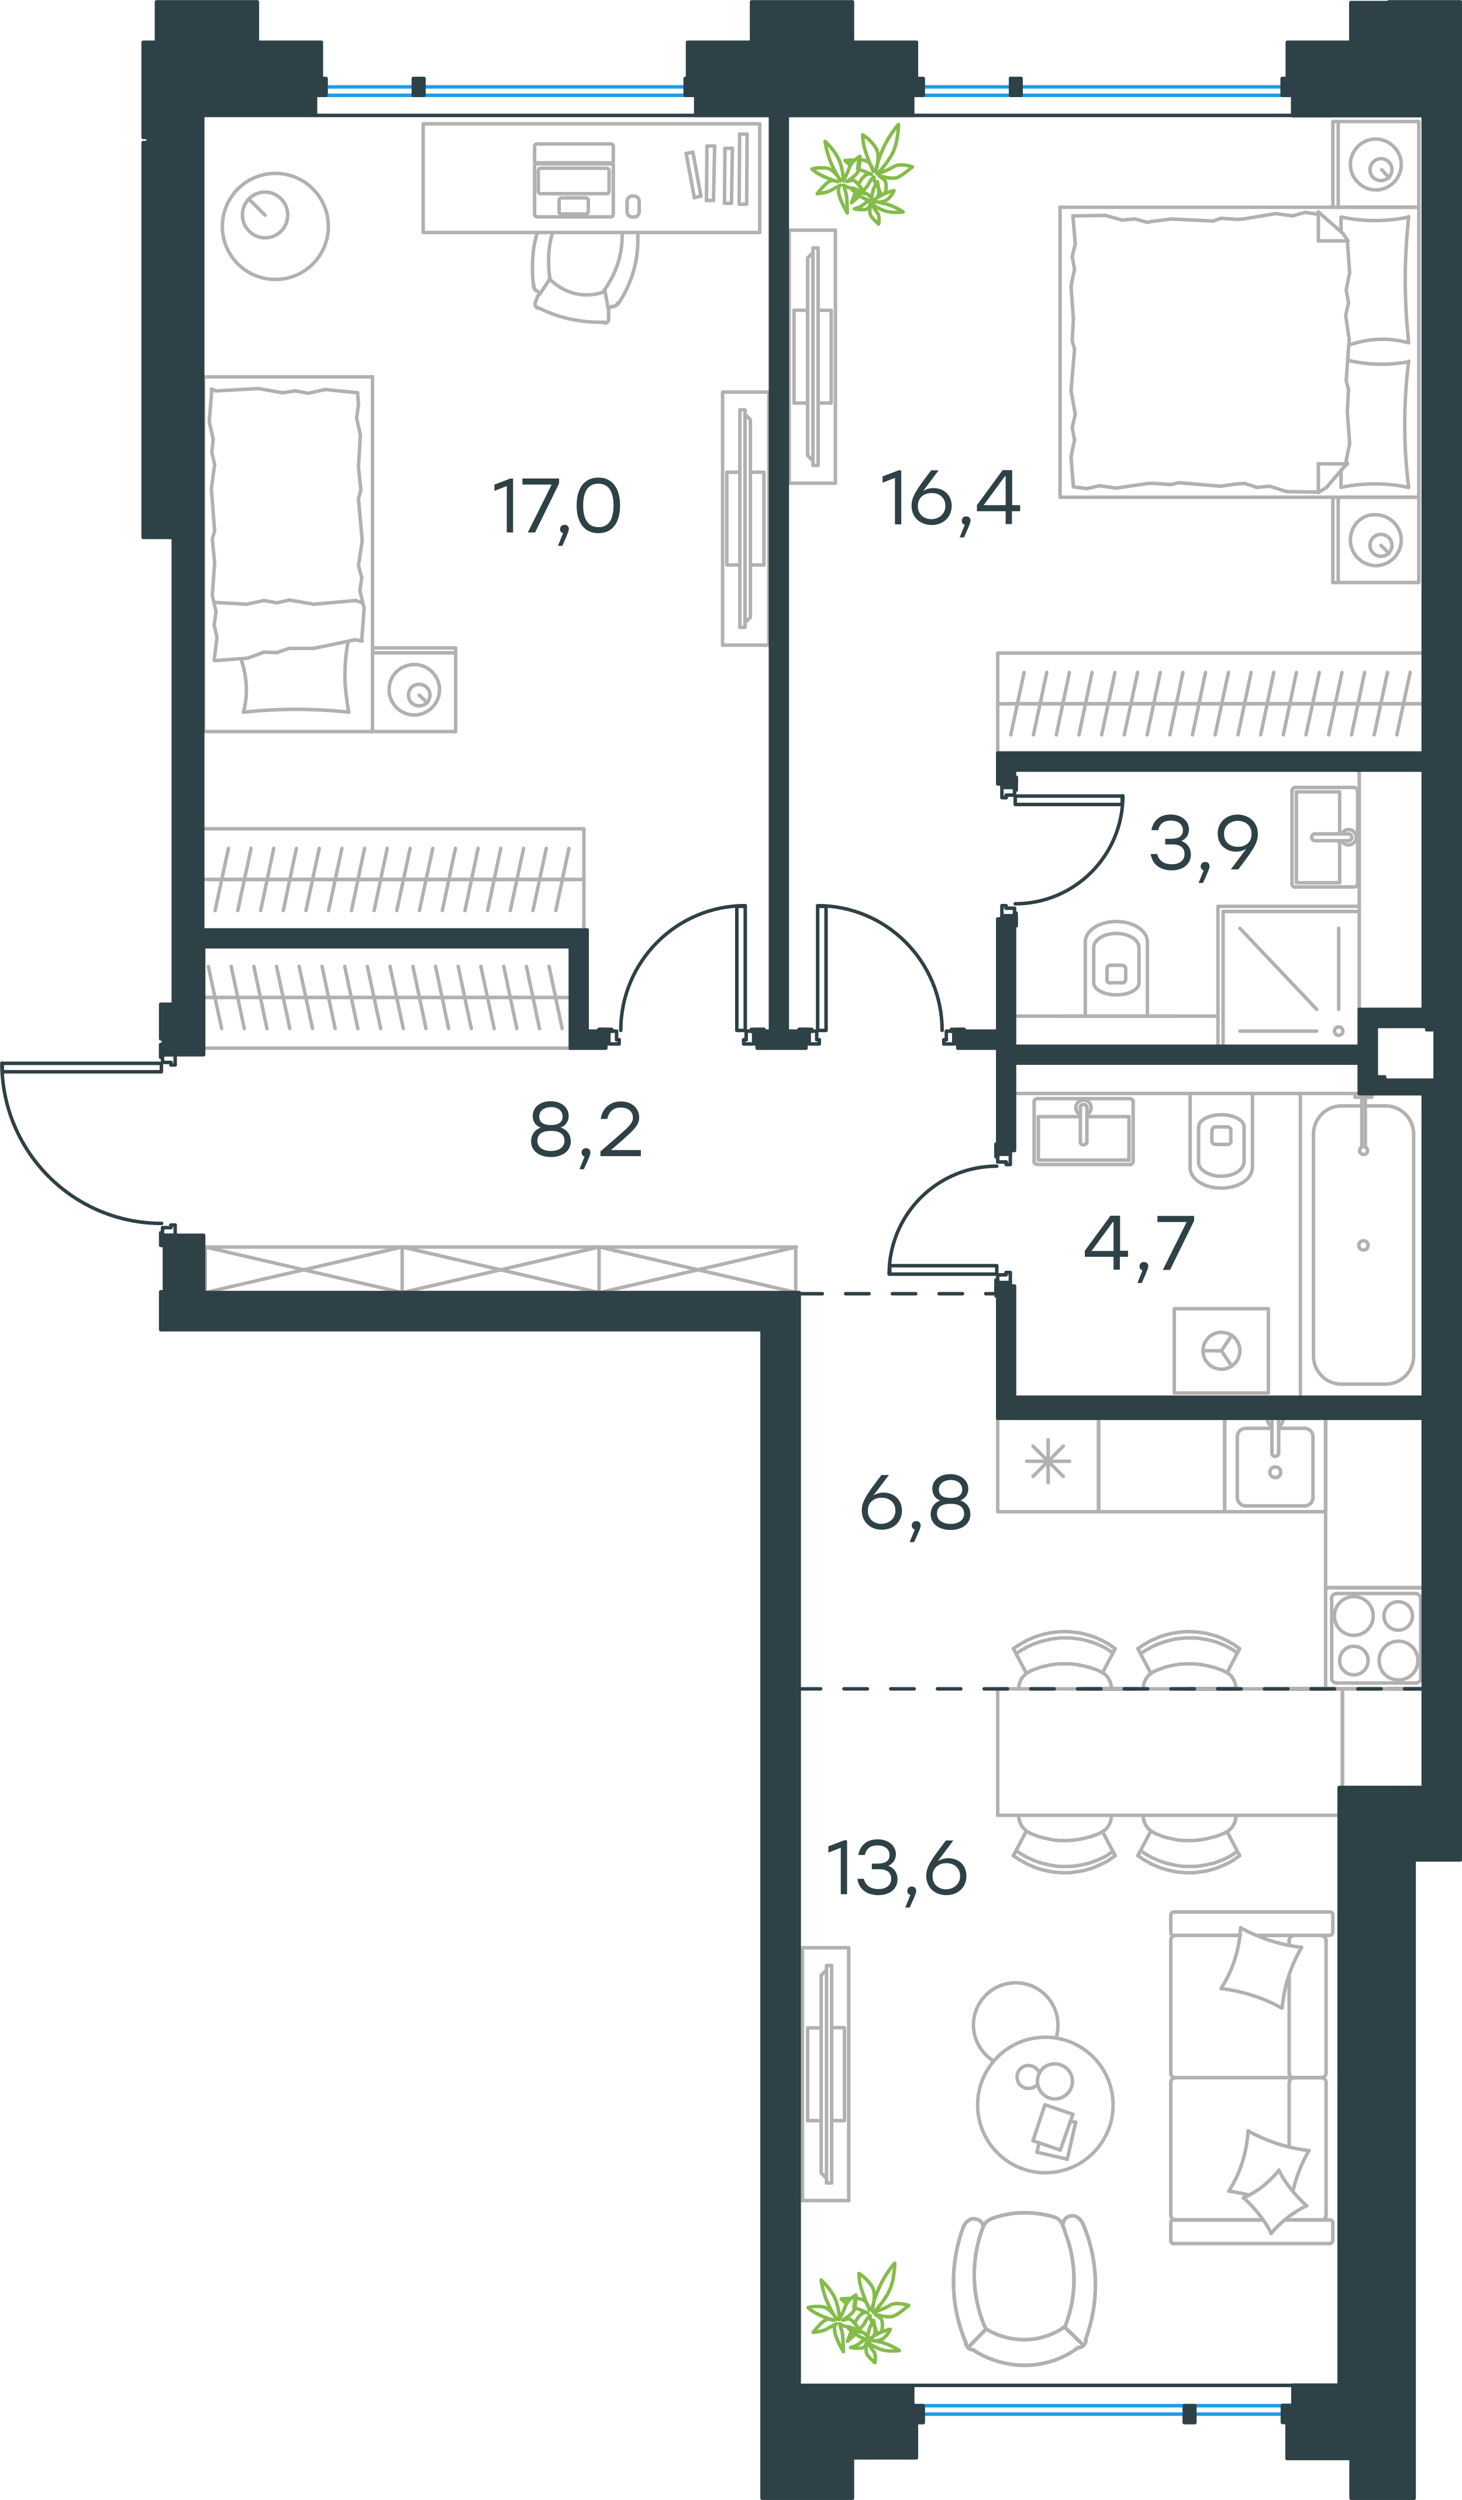 <?xml version="1.0" encoding="utf-8"?>
<!-- Generator: Adobe Illustrator 26.5.0, SVG Export Plug-In . SVG Version: 6.00 Build 0)  -->
<svg version="1.1" id="Слой_1" xmlns="http://www.w3.org/2000/svg" xmlns:xlink="http://www.w3.org/1999/xlink" x="0px" y="0px"
	 viewBox="0 0 626 1070" style="enable-background:new 0 0 626 1070;" xml:space="preserve">
<style type="text/css">
	.st0{fill:none;stroke:#1D9CEB;stroke-width:1.5;stroke-linecap:round;stroke-linejoin:round;stroke-miterlimit:22.926;}
	.st1{fill:none;stroke:#2D4146;stroke-width:1.5;stroke-linecap:round;stroke-linejoin:round;stroke-miterlimit:10;}
	.st2{fill:none;stroke:#B2B1B0;stroke-width:1.5;stroke-linecap:round;stroke-linejoin:round;stroke-miterlimit:10;}
	.st3{enable-background:new    ;}
	.st4{fill:#2D4146;}
	
		.st5{fill:none;stroke:#2D4146;stroke-width:1.5;stroke-linecap:round;stroke-linejoin:round;stroke-miterlimit:22.926;stroke-dasharray:10;}
	.st6{fill:none;stroke:#B2B1B0;stroke-width:1.5;stroke-linecap:round;stroke-linejoin:round;stroke-miterlimit:22.926;}
	.st7{fill:none;stroke:#B2B1B0;stroke-width:1.5;stroke-linecap:round;stroke-linejoin:round;stroke-miterlimit:22.925;}
	.st8{fill:none;stroke:#84BC4A;stroke-width:1.5;stroke-linecap:round;stroke-linejoin:round;stroke-miterlimit:22.926;}
	.st9{fill:#2D4146;stroke:#2D4146;stroke-width:1.5;stroke-linecap:round;stroke-linejoin:round;stroke-miterlimit:10;}
</style>
<rect x="135.1" y="33.6" class="st0" width="4.5" height="7.2"/>
<rect x="177" y="33.6" class="st0" width="4.5" height="7.2"/>
<rect x="293.4" y="33.6" class="st0" width="4.5" height="7.2"/>
<line class="st0" x1="135.1" y1="37.2" x2="297.9" y2="37.2"/>
<line class="st0" x1="135.1" y1="40.8" x2="297.9" y2="40.8"/>
<rect x="390.8" y="33.6" class="st0" width="4.5" height="7.2"/>
<rect x="432.7" y="33.6" class="st0" width="4.5" height="7.2"/>
<rect x="549.1" y="33.6" class="st0" width="4.5" height="7.2"/>
<line class="st0" x1="390.8" y1="37.2" x2="553.6" y2="37.2"/>
<line class="st0" x1="390.8" y1="40.8" x2="553.6" y2="40.8"/>
<rect x="549.1" y="1029.6" class="st0" width="4.5" height="7.2"/>
<rect x="507.1" y="1029.6" class="st0" width="4.5" height="7.2"/>
<rect x="390.8" y="1029.6" class="st0" width="4.5" height="7.2"/>
<line class="st0" x1="553.6" y1="1033.2" x2="390.8" y2="1033.2"/>
<line class="st0" x1="553.6" y1="1029.6" x2="390.8" y2="1029.6"/>
<line class="st1" x1="465" y1="722.8" x2="486.6" y2="722.8"/>
<line class="st1" x1="508.2" y1="722.8" x2="529.8" y2="722.8"/>
<line class="st1" x1="551.4" y1="722.8" x2="573" y2="722.8"/>
<line class="st1" x1="594.6" y1="722.8" x2="609.4" y2="722.8"/>
<rect x="427.2" y="492.6" class="st1" width="5.4" height="1.4"/>
<rect x="427.2" y="548.9" class="st1" width="5.4" height="1.4"/>
<path class="st1" d="M426.8,499.1c-25.5,0-46.1,20.7-46.1,46.2"/>
<rect x="381" y="541.7" class="st1" width="45.8" height="3.6"/>
<line class="st1" x1="427.2" y1="553.2" x2="427.2" y2="550.3"/>
<polyline class="st1" points="427.2,548.9 427.2,547.8 426.5,547.8 426.5,553.2 427.2,553.2 "/>
<line class="st1" x1="427.2" y1="495.1" x2="427.2" y2="494"/>
<polyline class="st1" points="427.2,492.6 427.2,489.7 426.5,489.7 426.5,495.1 427.2,495.1 "/>
<line class="st1" x1="427.2" y1="553.2" x2="427.2" y2="550.3"/>
<polyline class="st1" points="427.2,548.9 427.2,547.8 426.5,547.8 426.5,553.2 427.2,553.2 "/>
<line class="st1" x1="427.2" y1="495.1" x2="427.2" y2="494"/>
<polyline class="st1" points="427.2,492.6 427.2,489.7 426.5,489.7 426.5,495.1 427.2,495.1 "/>
<polyline class="st1" points="430.8,497.3 430.8,498.4 432.6,498.4 432.6,494 "/>
<polyline class="st1" points="427.2,494 427.2,497.3 430.8,497.3 "/>
<polyline class="st1" points="430.8,544.6 430.8,545.6 427.2,545.6 427.2,548.9 "/>
<polyline class="st1" points="432.6,548.9 432.6,544.6 430.8,544.6 "/>
<rect x="429" y="391.9" class="st1" width="5.4" height="1.4"/>
<rect x="429" y="335.6" class="st1" width="5.4" height="1.4"/>
<path class="st1" d="M434.7,386.8c25.5,0,46.1-20.7,46.1-46.2"/>
<rect x="434.7" y="340.7" class="st1" width="45.8" height="3.6"/>
<line class="st1" x1="434.4" y1="332.7" x2="434.4" y2="335.6"/>
<polyline class="st1" points="434.4,337 434.4,338.1 435.1,338.1 435.1,332.7 434.4,332.7 "/>
<line class="st1" x1="434.4" y1="390.8" x2="434.4" y2="391.9"/>
<polyline class="st1" points="434.4,390.8 435.1,390.8 435.1,396.2 434.4,396.2 434.4,393.3 434.4,396.2 435.1,396.2 435.1,390.8 
	434.4,390.8 434.4,391.9 "/>
<line class="st1" x1="434.4" y1="332.7" x2="434.4" y2="335.6"/>
<polyline class="st1" points="434.4,337 434.4,338.1 435.1,338.1 435.1,332.7 434.4,332.7 "/>
<polyline class="st1" points="430.8,341.4 430.8,340.3 434.4,340.3 434.4,337 "/>
<polyline class="st1" points="429,337 429,341.4 430.8,341.4 "/>
<polyline class="st1" points="430.8,388.7 430.8,387.6 429,387.6 429,391.9 "/>
<polyline class="st1" points="434.4,391.9 434.4,388.7 430.8,388.7 "/>
<rect x="69.6" y="450" class="st1" width="5.4" height="1.4"/>
<rect x="69.6" y="528.7" class="st1" width="5.4" height="1.4"/>
<path class="st1" d="M0.8,455c0,37.9,30.6,68.6,68.4,68.6"/>
<rect x="1" y="455.1" class="st1" width="68.1" height="3.6"/>
<line class="st1" x1="69.6" y1="452.5" x2="69.6" y2="451.4"/>
<polyline class="st1" points="69.6,450 69.6,447.1 68.8,447.1 68.8,452.5 69.6,452.5 "/>
<line class="st1" x1="69.6" y1="533" x2="69.6" y2="530.1"/>
<polyline class="st1" points="69.6,533 68.8,533 68.8,527.6 69.6,527.6 69.6,528.7 69.6,527.6 68.8,527.6 68.8,533 69.6,533 
	69.6,530.1 "/>
<line class="st1" x1="69.6" y1="452.5" x2="69.6" y2="451.4"/>
<polyline class="st1" points="69.6,450 69.6,447.1 68.8,447.1 68.8,452.5 69.6,452.5 "/>
<polyline class="st1" points="73.2,524.3 73.2,525.4 69.6,525.4 69.6,528.7 "/>
<polyline class="st1" points="75,528.7 75,524.3 73.2,524.3 "/>
<polyline class="st1" points="73.2,454.7 73.2,455.8 75,455.8 75,451.4 "/>
<polyline class="st1" points="69.6,451.4 69.6,454.7 73.2,454.7 "/>
<rect x="408.4" y="441.3" class="st1" width="1.4" height="5.4"/>
<rect x="345.1" y="441.3" class="st1" width="1.4" height="5.4"/>
<path class="st1" d="M403.4,441c0-29.5-23.9-53.4-53.3-53.4"/>
<rect x="350.1" y="387.9" class="st1" width="3.6" height="53.1"/>
<line class="st1" x1="342.2" y1="441.3" x2="345.1" y2="441.3"/>
<polyline class="st1" points="346.5,441.3 347.6,441.3 347.6,440.6 342.2,440.6 342.2,441.3 "/>
<line class="st1" x1="407.4" y1="441.3" x2="408.4" y2="441.3"/>
<polyline class="st1" points="409.9,441.3 412.8,441.3 412.8,440.6 407.4,440.6 407.4,441.3 "/>
<line class="st1" x1="342.2" y1="441.3" x2="345.1" y2="441.3"/>
<polyline class="st1" points="346.5,441.3 347.6,441.3 347.6,440.6 342.2,440.6 342.2,441.3 "/>
<line class="st1" x1="407.4" y1="441.3" x2="408.4" y2="441.3"/>
<polyline class="st1" points="409.9,441.3 412.8,441.3 412.8,440.6 407.4,440.6 407.4,441.3 "/>
<polyline class="st1" points="405.2,445 404.1,445 404.1,446.8 408.4,446.8 "/>
<polyline class="st1" points="408.4,441.3 405.2,441.3 405.2,445 "/>
<polyline class="st1" points="350.8,445 349.7,445 349.7,441.3 346.5,441.3 "/>
<polyline class="st1" points="346.5,446.8 350.8,446.8 350.8,445 "/>
<rect x="322.7" y="441.3" class="st1" width="1.4" height="5.4"/>
<rect x="259.3" y="441.3" class="st1" width="1.4" height="5.4"/>
<path class="st1" d="M319.1,387.6c-29.4,0-53.3,23.9-53.3,53.4"/>
<rect x="315.5" y="387.9" class="st1" width="3.6" height="53.1"/>
<line class="st1" x1="321.7" y1="441.3" x2="322.7" y2="441.3"/>
<polyline class="st1" points="324.2,441.3 327.1,441.3 327.1,440.6 321.7,440.6 321.7,441.3 "/>
<line class="st1" x1="256.5" y1="441.3" x2="259.3" y2="441.3"/>
<polyline class="st1" points="260.8,441.3 261.9,441.3 261.9,440.6 256.5,440.6 256.5,441.3 "/>
<line class="st1" x1="321.7" y1="441.3" x2="322.7" y2="441.3"/>
<polyline class="st1" points="324.2,441.3 327.1,441.3 327.1,440.6 321.7,440.6 321.7,441.3 "/>
<line class="st1" x1="256.5" y1="441.3" x2="259.3" y2="441.3"/>
<polyline class="st1" points="260.8,441.3 261.9,441.3 261.9,440.6 256.5,440.6 256.5,441.3 "/>
<polyline class="st1" points="265.1,445 264,445 264,441.3 260.8,441.3 "/>
<polyline class="st1" points="260.8,446.8 265.1,446.8 265.1,445 "/>
<polyline class="st1" points="319.5,445 318.4,445 318.4,446.8 322.7,446.8 "/>
<polyline class="st1" points="322.7,441.3 319.5,441.3 319.5,445 "/>
<polyline class="st2" points="527.4,571.5 523,578.1 527.4,584.7 "/>
<line class="st2" x1="523" y1="578.1" x2="515" y2="578.1"/>
<path class="st2" d="M530.9,578.1c0-4.4-3.6-7.9-7.9-7.9c-4.4,0-7.9,3.6-7.9,7.9s3.5,7.9,7.9,7.9C527.3,586,530.9,582.5,530.9,578.1
	z"/>
<rect x="502.8" y="560.1" class="st2" width="40.3" height="36.1"/>
<polygon class="st2" points="87.9,533.7 172.2,533.7 87.9,533.7 87.9,553.2 "/>
<polyline class="st2" points="172.2,533.7 256.5,533.7 172.2,533.7 172.2,553.2 172.2,533.7 172.2,553.2 "/>
<polyline class="st2" points="256.5,533.7 340.7,533.7 256.5,533.7 256.5,553.2 256.5,533.7 256.5,553.2 "/>
<line class="st2" x1="340.7" y1="553.2" x2="340.7" y2="533.7"/>
<polyline class="st2" points="574.8,722.8 574.8,765 574.8,722.8 427.2,722.8 "/>
<path class="st2" d="M573.4,776.9H427.2H573.4z"/>
<line class="st2" x1="427.2" y1="722.8" x2="427.2" y2="776.9"/>
<polyline class="st2" points="475.9,777.6 475.8,778.2 475.7,778.8 475.6,779.3 475.4,779.9 475.2,780.4 474.9,780.9 474.7,781.4 
	474.4,781.8 474,782.3 473.7,782.7 473.3,783.1 472.8,783.4 472.4,783.8 471.9,784.1 471.4,784.3 470.9,784.6 "/>
<polyline class="st2" points="441.2,784.6 440.7,784.3 440.1,784 439.7,783.7 439.2,783.4 438.8,783 438.4,782.6 438,782.2 
	437.7,781.7 437.4,781.3 437.1,780.8 436.9,780.3 436.7,779.8 436.5,779.3 436.4,778.7 436.3,778.2 436.2,777.7 "/>
<polyline class="st2" points="477.5,794.2 476.2,795.1 475,796 473.7,796.8 472.3,797.5 471,798.1 469.6,798.7 468.2,799.3 
	466.8,799.8 465.3,800.2 463.9,800.6 462.4,800.9 460.9,801.1 459.4,801.3 457.9,801.5 456.4,801.5 454.9,801.5 453.5,801.4 
	452.1,801.3 450.7,801.2 449.3,800.9 447.9,800.6 446.6,800.3 445.2,799.9 443.9,799.5 442.6,799 441.3,798.4 440,797.9 
	438.8,797.2 437.5,796.5 436.3,795.8 435.1,795 433.9,794.2 "/>
<polyline class="st2" points="470.6,784.7 469.7,785.1 468.8,785.4 467.8,785.8 466.9,786.1 465.9,786.3 464.9,786.6 464,786.8 
	463,787 462,787.2 461,787.4 460,787.5 459,787.6 458,787.7 457,787.7 456,787.8 455,787.7 454.1,787.7 453.2,787.7 452.3,787.6 
	451.3,787.5 450.4,787.4 449.5,787.2 448.7,787 447.8,786.8 446.9,786.6 446,786.4 445.1,786.1 444.3,785.9 443.4,785.5 
	442.6,785.2 441.8,784.9 440.9,784.5 "/>
<polyline class="st2" points="476.5,792.4 475.3,793.2 474.1,794 472.9,794.7 471.7,795.3 470.4,795.9 469.1,796.4 467.8,796.9 
	466.4,797.4 465.1,797.7 463.7,798 462.3,798.3 460.9,798.5 459.5,798.7 458.1,798.8 456.7,798.8 455.2,798.8 453.9,798.8 
	452.6,798.7 451.3,798.5 449.9,798.3 448.6,798 447.4,797.7 446.1,797.4 444.8,797 443.6,796.6 442.3,796.1 441.1,795.5 439.9,795 
	438.8,794.4 437.6,793.7 436.5,793 435.4,792.3 "/>
<line class="st2" x1="433.9" y1="794.2" x2="439.5" y2="783.6"/>
<line class="st2" x1="477.5" y1="794.2" x2="472.1" y2="783.9"/>
<polyline class="st2" points="529.2,777.6 529.1,778.2 529,778.8 528.9,779.3 528.7,779.9 528.5,780.4 528.2,780.9 528,781.4 
	527.7,781.8 527.3,782.3 527,782.7 526.6,783.1 526.1,783.4 525.7,783.8 525.2,784.1 524.7,784.3 524.2,784.6 "/>
<polyline class="st2" points="494.5,784.6 493.9,784.3 493.4,784 493,783.7 492.5,783.4 492.1,783 491.7,782.6 491.3,782.2 
	491,781.7 490.7,781.3 490.4,780.8 490.2,780.3 490,779.8 489.8,779.3 489.7,778.7 489.6,778.2 489.5,777.7 "/>
<polyline class="st2" points="530.8,794.2 529.5,795.1 528.3,796 527,796.8 525.6,797.5 524.3,798.1 522.9,798.7 521.5,799.3 
	520.1,799.8 518.6,800.2 517.2,800.6 515.7,800.9 514.2,801.1 512.7,801.3 511.2,801.5 509.7,801.5 508.2,801.5 506.8,801.4 
	505.4,801.3 504,801.2 502.6,800.9 501.2,800.6 499.9,800.3 498.5,799.9 497.2,799.5 495.9,799 494.6,798.4 493.3,797.9 492,797.2 
	490.8,796.5 489.6,795.8 488.4,795 487.2,794.2 "/>
<polyline class="st2" points="523.9,784.7 523,785.1 522.1,785.4 521.1,785.8 520.2,786.1 519.2,786.3 518.2,786.6 517.2,786.8 
	516.3,787 515.3,787.2 514.3,787.4 513.3,787.5 512.3,787.6 511.3,787.7 510.3,787.7 509.3,787.8 508.3,787.7 507.4,787.7 
	506.5,787.7 505.6,787.6 504.6,787.5 503.7,787.4 502.8,787.2 502,787 501.1,786.8 500.2,786.6 499.3,786.4 498.4,786.1 
	497.6,785.9 496.7,785.5 495.9,785.2 495.1,784.9 494.2,784.5 "/>
<polyline class="st2" points="529.8,792.4 528.6,793.2 527.4,794 526.2,794.7 525,795.3 523.7,795.9 522.4,796.4 521.1,796.9 
	519.8,797.4 518.4,797.7 517,798 515.6,798.3 514.2,798.5 512.8,798.7 511.4,798.8 510,798.8 508.5,798.8 507.2,798.8 505.9,798.7 
	504.6,798.5 503.2,798.3 501.9,798 500.7,797.7 499.4,797.4 498.1,797 496.9,796.6 495.6,796.1 494.4,795.5 493.2,795 492.1,794.4 
	490.9,793.7 489.8,793 488.7,792.3 "/>
<line class="st2" x1="487.2" y1="794.2" x2="492.8" y2="783.6"/>
<line class="st2" x1="530.8" y1="794.2" x2="525.4" y2="783.9"/>
<polyline class="st2" points="475.9,722.2 475.8,721.6 475.7,721.1 475.6,720.5 475.4,720 475.2,719.4 474.9,718.9 474.7,718.5 
	474.4,718 474,717.5 473.7,717.1 473.3,716.7 472.8,716.4 472.4,716 471.9,715.8 471.4,715.5 470.9,715.3 "/>
<polyline class="st2" points="441.2,715.2 440.7,715.5 440.1,715.8 439.7,716.1 439.2,716.4 438.8,716.8 438.4,717.2 438,717.6 
	437.7,718.1 437.4,718.5 437.1,719 436.9,719.5 436.7,720 436.5,720.5 436.4,721.1 436.3,721.6 436.2,722.2 "/>
<polyline class="st2" points="477.5,705.6 476.2,704.7 475,703.8 473.7,703.1 472.3,702.3 471,701.7 469.6,701 468.2,700.5 
	466.8,700 465.3,699.6 463.9,699.2 462.4,698.9 460.9,698.7 459.4,698.5 457.9,698.4 456.4,698.3 454.9,698.3 453.5,698.4 
	452.1,698.5 450.7,698.7 449.3,698.9 447.9,699.2 446.6,699.5 445.2,699.9 443.9,700.3 442.6,700.8 441.3,701.4 440,701.9 
	438.8,702.6 437.5,703.3 436.3,704 435.1,704.8 433.9,705.6 "/>
<polyline class="st2" points="470.6,715.1 469.7,714.7 468.8,714.4 467.8,714.1 466.9,713.7 465.9,713.5 464.9,713.2 464,713 
	463,712.8 462,712.6 461,712.4 460,712.3 459,712.2 458,712.1 457,712.1 456,712.1 455,712.1 454.1,712.1 453.2,712.2 452.3,712.2 
	451.3,712.3 450.4,712.5 449.5,712.6 448.7,712.8 447.8,713 446.9,713.2 446,713.4 445.1,713.7 444.3,714 443.4,714.3 442.6,714.6 
	441.8,714.9 440.9,715.3 "/>
<polyline class="st2" points="476.5,707.4 475.3,706.6 474.1,705.8 472.9,705.1 471.7,704.5 470.4,703.9 469.1,703.4 467.8,702.9 
	466.4,702.5 465.1,702.1 463.7,701.8 462.3,701.5 460.9,701.3 459.5,701.1 458.1,701 456.7,701 455.2,701 453.9,701 452.6,701.2 
	451.3,701.3 449.9,701.5 448.6,701.8 447.4,702.1 446.1,702.4 444.8,702.8 443.6,703.3 442.3,703.7 441.1,704.3 439.9,704.8 
	438.8,705.5 437.6,706.1 436.5,706.8 435.4,707.5 "/>
<line class="st2" x1="433.9" y1="705.6" x2="439.5" y2="716.2"/>
<line class="st2" x1="477.5" y1="705.6" x2="472.1" y2="715.9"/>
<polyline class="st2" points="529.2,722.2 529.1,721.6 529,721.1 528.9,720.5 528.7,720 528.5,719.4 528.2,718.9 528,718.5 
	527.7,718 527.3,717.5 527,717.1 526.6,716.7 526.1,716.4 525.7,716 525.2,715.8 524.7,715.5 524.2,715.3 "/>
<polyline class="st2" points="494.5,715.2 493.9,715.5 493.4,715.8 493,716.1 492.5,716.4 492.1,716.8 491.7,717.2 491.3,717.6 
	491,718.1 490.7,718.5 490.4,719 490.2,719.5 490,720 489.8,720.5 489.7,721.1 489.6,721.6 489.5,722.2 "/>
<polyline class="st2" points="530.8,705.6 529.5,704.7 528.3,703.8 527,703.1 525.6,702.3 524.3,701.7 522.9,701 521.5,700.5 
	520.1,700 518.6,699.6 517.2,699.2 515.7,698.9 514.2,698.7 512.7,698.5 511.2,698.4 509.7,698.3 508.2,698.3 506.8,698.4 
	505.4,698.5 504,698.7 502.6,698.9 501.2,699.2 499.9,699.5 498.5,699.9 497.2,700.3 495.9,700.8 494.6,701.4 493.3,701.9 
	492,702.6 490.8,703.3 489.6,704 488.4,704.8 487.2,705.6 "/>
<polyline class="st2" points="523.9,715.1 523,714.7 522.1,714.4 521.1,714.1 520.2,713.7 519.2,713.5 518.2,713.2 517.2,713 
	516.3,712.8 515.3,712.6 514.3,712.4 513.3,712.3 512.3,712.2 511.3,712.1 510.3,712.1 509.3,712.1 508.3,712.1 507.4,712.1 
	506.5,712.2 505.6,712.2 504.6,712.3 503.7,712.5 502.8,712.6 502,712.8 501.1,713 500.2,713.2 499.3,713.4 498.4,713.7 497.6,714 
	496.7,714.3 495.9,714.6 495.1,714.9 494.2,715.3 "/>
<polyline class="st2" points="529.8,707.4 528.6,706.6 527.4,705.8 526.2,705.1 525,704.5 523.7,703.9 522.4,703.4 521.1,702.9 
	519.8,702.5 518.4,702.1 517,701.8 515.6,701.5 514.2,701.3 512.8,701.1 511.4,701 510,701 508.5,701 507.2,701 505.9,701.2 
	504.6,701.3 503.2,701.5 501.9,701.8 500.7,702.1 499.4,702.4 498.1,702.8 496.9,703.3 495.6,703.7 494.4,704.3 493.2,704.8 
	492.1,705.5 490.9,706.1 489.8,706.8 488.7,707.5 "/>
<line class="st2" x1="487.2" y1="705.6" x2="492.8" y2="716.2"/>
<line class="st2" x1="530.8" y1="705.6" x2="525.4" y2="715.9"/>
<line class="st2" x1="345.8" y1="867.9" x2="351.6" y2="867.9"/>
<line class="st2" x1="345.8" y1="907.6" x2="351.6" y2="907.6"/>
<polyline class="st2" points="353.9,932.3 351.6,930 351.6,845.4 353.9,843.1 "/>
<rect x="353.9" y="841.2" class="st2" width="2.2" height="93.1"/>
<polyline class="st2" points="356,907.6 361.6,907.6 361.6,867.8 356,867.8 "/>
<line class="st2" x1="345.8" y1="867.9" x2="345.8" y2="907.6"/>
<polyline class="st2" points="363.4,833.6 343.6,833.6 363.4,833.6 363.4,941.8 "/>
<path class="st2" d="M343.6,833.6v108.3V833.6z"/>
<line class="st2" x1="363.4" y1="941.8" x2="343.6" y2="941.8"/>
<line class="st2" x1="340" y1="132.8" x2="345.8" y2="132.8"/>
<line class="st2" x1="340" y1="172.5" x2="345.8" y2="172.5"/>
<polyline class="st2" points="348.1,197.3 345.8,194.9 345.8,110.4 348.1,108.1 "/>
<rect x="348.1" y="106.1" class="st2" width="2.2" height="93.1"/>
<polyline class="st2" points="350.3,172.5 355.9,172.5 355.9,132.8 350.3,132.8 "/>
<line class="st2" x1="340" y1="132.8" x2="340" y2="172.5"/>
<polyline class="st2" points="357.7,98.5 337.9,98.5 357.7,98.5 357.7,206.8 "/>
<path class="st2" d="M337.9,98.5v108.3V98.5z"/>
<line class="st2" x1="357.7" y1="206.8" x2="337.9" y2="206.8"/>
<line class="st2" x1="327.1" y1="202.1" x2="321.3" y2="202.1"/>
<line class="st2" x1="327.1" y1="241.8" x2="321.3" y2="241.8"/>
<polyline class="st2" points="319,266.5 321.3,264.2 321.3,179.6 319,177.3 "/>
<rect x="316.8" y="175.4" class="st2" width="2.2" height="93.1"/>
<polyline class="st2" points="316.8,241.8 311.2,241.8 311.2,202.1 316.8,202.1 "/>
<line class="st2" x1="327.1" y1="202.1" x2="327.1" y2="241.8"/>
<polyline class="st2" points="309.4,167.8 329.2,167.8 309.4,167.8 309.4,276.1 "/>
<path class="st2" d="M329.2,167.8v108.3V167.8z"/>
<line class="st2" x1="309.4" y1="276.1" x2="329.2" y2="276.1"/>
<line class="st2" x1="113.5" y1="92.1" x2="106.6" y2="85.2"/>
<path class="st2" d="M123.2,92c0-5.4-4.4-9.8-9.7-9.8c-5.4,0-9.7,4.4-9.7,9.8s4.4,9.8,9.7,9.8C118.9,101.8,123.2,97.4,123.2,92z"/>
<path class="st2" d="M140.6,96.9c0-12.6-10.2-22.7-22.7-22.7S95.2,84.4,95.2,96.9c0,12.6,10.2,22.7,22.7,22.7
	C130.5,119.6,140.6,109.4,140.6,96.9z"/>
<line class="st2" x1="593.2" y1="473.3" x2="584.5" y2="473.3"/>
<path class="st2" d="M583.1,490.9c-0.7,0.3-1.1,1.1-0.9,1.9c0.2,0.8,0.9,1.3,1.7,1.3s1.5-0.6,1.6-1.3c0.2-0.8-0.2-1.6-0.9-1.9"/>
<line class="st2" x1="584.6" y1="469.6" x2="584.6" y2="490.9"/>
<line class="st2" x1="583.1" y1="469.6" x2="583.1" y2="490.9"/>
<line class="st2" x1="580.2" y1="469.6" x2="580.2" y2="468"/>
<polyline class="st2" points="580.2,469.6 587.4,469.6 587.4,468 "/>
<path class="st2" d="M583.8,531c-1.1,0-2,0.9-2,2s0.9,2,2,2s2-0.9,2-2S584.9,531,583.8,531z"/>
<path class="st2" d="M605.3,485.4c0-6.7-5.4-12.1-12.1-12.1"/>
<path class="st2" d="M574.5,473.3c-6.7,0-12.1,5.4-12.1,12.1"/>
<path class="st2" d="M593.2,592.4c6.7,0,12.1-5.4,12.1-12.1"/>
<path class="st2" d="M562.4,580.3c0,6.7,5.4,12.1,12.1,12.1"/>
<line class="st2" x1="574.5" y1="473.3" x2="583.1" y2="473.3"/>
<line class="st2" x1="605.3" y1="485.4" x2="605.3" y2="580.3"/>
<line class="st2" x1="593.2" y1="592.4" x2="574.5" y2="592.4"/>
<line class="st2" x1="562.4" y1="580.3" x2="562.4" y2="485.4"/>
<polyline class="st2" points="556.8,597.9 556.8,468 582,468 "/>
<line class="st2" x1="442.3" y1="618.9" x2="455.3" y2="631.9"/>
<line class="st2" x1="442.3" y1="631.9" x2="455.3" y2="618.9"/>
<line class="st2" x1="448.8" y1="616.2" x2="448.8" y2="634.6"/>
<line class="st2" x1="439.6" y1="625.4" x2="458" y2="625.4"/>
<polyline class="st2" points="470.4,607 470.4,647 427.2,647 427.2,607 "/>
<polygon class="st2" points="524.4,647 470.4,647 524.4,647 524.4,607 "/>
<line class="st2" x1="470.4" y1="607" x2="470.4" y2="647"/>
<path class="st2" d="M590.5,710.7c0,4.6,3.7,8.3,8.3,8.3s8.3-3.7,8.3-8.3s-3.7-8.3-8.3-8.3S590.5,706.1,590.5,710.7z"/>
<path class="st2" d="M573.6,710.7c0,3.4,2.7,6.1,6.1,6.1c3.4,0,6.1-2.7,6.1-6.1c0-3.4-2.7-6.1-6.1-6.1
	C576.3,704.5,573.6,707.3,573.6,710.7z"/>
<path class="st2" d="M571.4,691.6c0,4.6,3.7,8.3,8.3,8.3s8.3-3.7,8.3-8.3s-3.7-8.3-8.3-8.3C575.1,683.3,571.4,687,571.4,691.6z"/>
<path class="st2" d="M592.6,691.6c0,3.4,2.7,6.1,6.1,6.1c3.4,0,6.1-2.8,6.1-6.1c0-3.4-2.7-6.1-6.1-6.1
	C595.4,685.5,592.6,688.2,592.6,691.6z"/>
<path class="st2" d="M570.1,718.1c0,1.2,1,2.2,2.2,2.2"/>
<path class="st2" d="M606.2,720.3c1.2,0,2.2-1,2.2-2.2"/>
<path class="st2" d="M572.3,682c-1.2,0-2.2,1-2.2,2.2"/>
<path class="st2" d="M608.3,684.2c0-1.2-1-2.2-2.2-2.2"/>
<line class="st2" x1="572.3" y1="720.3" x2="606.2" y2="720.3"/>
<line class="st2" x1="570.2" y1="684.2" x2="570.2" y2="718.1"/>
<line class="st2" x1="606.2" y1="682" x2="572.3" y2="682"/>
<line class="st2" x1="608.3" y1="718.1" x2="608.3" y2="684.2"/>
<polyline class="st2" points="609.4,679.5 567.6,679.5 567.6,722.8 609.4,722.8 "/>
<polyline class="st2" points="609.4,722.8 574.8,722.8 574.8,765 "/>
<line class="st2" x1="558.6" y1="611.3" x2="547.5" y2="611.3"/>
<path class="st2" d="M548.4,630.1c0-1.3-1.1-2.3-2.3-2.3c-1.3,0-2.4,1-2.4,2.3s1.1,2.3,2.4,2.3C547.3,632.4,548.4,631.4,548.4,630.1
	z"/>
<path class="st2" d="M544.6,621.9c0,0.8,0.6,1.4,1.4,1.4c0.8,0,1.5-0.6,1.5-1.4"/>
<line class="st2" x1="547.5" y1="607.5" x2="547.5" y2="622"/>
<path class="st2" d="M544.7,606.9c-0.1,0.2-0.1,0.4-0.1,0.6"/>
<path class="st2" d="M547.5,607.5c0-0.2,0-0.4-0.1-0.6"/>
<line class="st2" x1="544.6" y1="607.5" x2="544.6" y2="622"/>
<path class="st2" d="M547.5,610.5c1.3-0.6,2-2.1,1.8-3.5"/>
<path class="st2" d="M542.8,607c-0.3,1.4,0.5,2.9,1.8,3.5"/>
<path class="st2" d="M562.2,614.9c0-2-1.6-3.6-3.6-3.6"/>
<path class="st2" d="M533.4,611.3c-2,0-3.6,1.6-3.6,3.6"/>
<path class="st2" d="M558.6,644.5c2,0,3.6-1.6,3.6-3.6"/>
<path class="st2" d="M529.8,640.9c0,2,1.6,3.6,3.6,3.6"/>
<line class="st2" x1="562.2" y1="614.9" x2="562.2" y2="640.9"/>
<line class="st2" x1="558.6" y1="644.5" x2="533.4" y2="644.5"/>
<line class="st2" x1="529.8" y1="640.9" x2="529.8" y2="614.9"/>
<line class="st2" x1="533.4" y1="611.3" x2="544.6" y2="611.3"/>
<polyline class="st2" points="567.6,607 567.6,647 524.4,647 524.4,607 "/>
<polyline class="st2" points="567.6,607 567.6,679.5 609.4,679.5 "/>
<line class="st2" x1="521.5" y1="434.9" x2="434.4" y2="434.9"/>
<path class="st2" d="M525.6,489.8c0.8,0,1.5-0.6,1.5-1.4"/>
<path class="st2" d="M518.9,488.3c0,0.8,0.6,1.4,1.4,1.4"/>
<path class="st2" d="M527,483.7c0-0.8-0.6-1.4-1.5-1.4"/>
<path class="st2" d="M520.4,482.3c-0.8,0-1.4,0.6-1.4,1.4"/>
<line class="st2" x1="527" y1="483.7" x2="527" y2="488.3"/>
<line class="st2" x1="525.6" y1="489.8" x2="520.4" y2="489.8"/>
<line class="st2" x1="518.9" y1="488.3" x2="518.9" y2="483.7"/>
<line class="st2" x1="520.4" y1="482.3" x2="525.6" y2="482.3"/>
<path class="st2" d="M532.7,482.3c0-2.9-4.4-5.2-9.7-5.2c-5.4,0-9.7,2.3-9.7,5.2"/>
<line class="st2" x1="532.7" y1="497.3" x2="532.7" y2="482.3"/>
<path class="st2" d="M513.2,497.3c0,3.4,4.4,6.1,9.7,6.1c5.4,0,9.7-2.7,9.7-6.1"/>
<line class="st2" x1="513.2" y1="497.3" x2="513.2" y2="482.3"/>
<path class="st2" d="M509.6,499.8c0,4.8,6,8.7,13.3,8.7c7.4,0,13.3-3.9,13.3-8.7"/>
<line class="st2" x1="536.3" y1="499.8" x2="536.3" y2="468"/>
<line class="st2" x1="509.6" y1="499.8" x2="509.6" y2="468"/>
<line class="st2" x1="548.2" y1="468" x2="497.8" y2="468"/>
<line class="st2" x1="462.6" y1="477.9" x2="444.6" y2="477.9"/>
<polyline class="st2" points="465.4,477.9 483.4,477.9 483.4,496.5 "/>
<polyline class="st2" points="483.4,496.5 444.6,496.5 444.6,477.9 "/>
<path class="st2" d="M442.7,496.9c0,0.8,0.6,1.4,1.4,1.4"/>
<path class="st2" d="M483.8,498.4c0.8,0,1.4-0.6,1.4-1.4"/>
<path class="st2" d="M444.2,470.2c-0.8,0-1.4,0.6-1.4,1.4"/>
<path class="st2" d="M485.2,471.6c0-0.8-0.6-1.4-1.4-1.4"/>
<path class="st2" d="M462.5,488.6c0,0.8,0.6,1.4,1.4,1.4s1.5-0.6,1.5-1.4"/>
<line class="st2" x1="462.6" y1="474.1" x2="462.6" y2="488.6"/>
<path class="st2" d="M465.4,474.1c0-0.8-0.6-1.4-1.5-1.4c-0.8,0-1.4,0.6-1.4,1.4"/>
<line class="st2" x1="465.4" y1="474.1" x2="465.4" y2="488.6"/>
<path class="st2" d="M465.4,477c1.4-0.7,2.1-2.2,1.7-3.7c-0.3-1.5-1.7-2.5-3.2-2.5s-2.8,1.1-3.2,2.5c-0.3,1.5,0.4,3,1.7,3.7"/>
<line class="st2" x1="442.8" y1="471.6" x2="442.8" y2="496.9"/>
<line class="st2" x1="444.2" y1="498.4" x2="483.8" y2="498.4"/>
<line class="st2" x1="485.2" y1="496.9" x2="485.2" y2="471.6"/>
<line class="st2" x1="483.8" y1="470.2" x2="444.2" y2="470.2"/>
<line class="st2" x1="582" y1="468" x2="434.4" y2="468"/>
<path class="st2" d="M482,414.6c0-0.8-0.6-1.4-1.4-1.4"/>
<path class="st2" d="M475.4,413.1c-0.8,0-1.4,0.6-1.4,1.4"/>
<path class="st2" d="M480.6,420.6c0.8,0,1.4-0.6,1.4-1.5"/>
<path class="st2" d="M473.9,419.2c0,0.8,0.6,1.5,1.4,1.5"/>
<line class="st2" x1="482" y1="419.2" x2="482" y2="414.6"/>
<line class="st2" x1="480.6" y1="413.1" x2="475.4" y2="413.1"/>
<line class="st2" x1="474" y1="414.6" x2="474" y2="419.2"/>
<line class="st2" x1="475.4" y1="420.6" x2="480.6" y2="420.6"/>
<path class="st2" d="M468.3,420.6c0,2.9,4.4,5.2,9.7,5.2c5.4,0,9.7-2.3,9.7-5.2"/>
<line class="st2" x1="487.7" y1="405.6" x2="487.7" y2="420.6"/>
<path class="st2" d="M487.7,405.6c0-3.4-4.4-6.1-9.7-6.1c-5.4,0-9.7,2.7-9.7,6.1"/>
<line class="st2" x1="468.3" y1="405.6" x2="468.3" y2="420.6"/>
<path class="st2" d="M491.3,403.1c0-4.8-6-8.7-13.3-8.7c-7.4,0-13.3,3.9-13.3,8.7"/>
<line class="st2" x1="491.3" y1="403.1" x2="491.3" y2="434.9"/>
<line class="st2" x1="464.7" y1="403.1" x2="464.7" y2="434.9"/>
<line class="st2" x1="503.2" y1="434.9" x2="452.8" y2="434.9"/>
<line class="st2" x1="87.2" y1="426.9" x2="96.9" y2="426.9"/>
<line class="st2" x1="94.9" y1="440.2" x2="89.2" y2="413.6"/>
<line class="st2" x1="96.9" y1="426.9" x2="106.7" y2="426.9"/>
<line class="st2" x1="104.6" y1="440.2" x2="99" y2="413.6"/>
<line class="st2" x1="106.7" y1="426.9" x2="116.4" y2="426.9"/>
<line class="st2" x1="114.3" y1="440.2" x2="108.7" y2="413.6"/>
<line class="st2" x1="116.4" y1="426.9" x2="126.1" y2="426.9"/>
<line class="st2" x1="124.1" y1="440.2" x2="118.4" y2="413.6"/>
<line class="st2" x1="126.1" y1="426.9" x2="135.8" y2="426.9"/>
<line class="st2" x1="133.8" y1="440.2" x2="128.1" y2="413.6"/>
<line class="st2" x1="135.8" y1="426.9" x2="145.5" y2="426.9"/>
<line class="st2" x1="143.5" y1="440.2" x2="137.9" y2="413.6"/>
<line class="st2" x1="145.5" y1="426.9" x2="155.3" y2="426.9"/>
<line class="st2" x1="153.2" y1="440.2" x2="147.6" y2="413.6"/>
<line class="st2" x1="155.3" y1="426.9" x2="165" y2="426.9"/>
<line class="st2" x1="163" y1="440.2" x2="157.3" y2="413.6"/>
<line class="st2" x1="165" y1="426.9" x2="174.7" y2="426.9"/>
<line class="st2" x1="172.7" y1="440.2" x2="167" y2="413.6"/>
<line class="st2" x1="174.7" y1="426.9" x2="184.4" y2="426.9"/>
<line class="st2" x1="182.4" y1="440.2" x2="176.8" y2="413.6"/>
<line class="st2" x1="87.2" y1="426.9" x2="244.2" y2="426.9"/>
<line class="st2" x1="184.4" y1="426.9" x2="194.2" y2="426.9"/>
<line class="st2" x1="192.1" y1="440.2" x2="186.5" y2="413.6"/>
<line class="st2" x1="194.2" y1="426.9" x2="203.9" y2="426.9"/>
<line class="st2" x1="201.8" y1="440.2" x2="196.2" y2="413.6"/>
<line class="st2" x1="203.9" y1="426.9" x2="213.6" y2="426.9"/>
<line class="st2" x1="211.6" y1="440.2" x2="205.9" y2="413.6"/>
<line class="st2" x1="213.6" y1="426.9" x2="223.3" y2="426.9"/>
<line class="st2" x1="221.3" y1="440.2" x2="215.7" y2="413.6"/>
<line class="st2" x1="223.3" y1="426.9" x2="233.1" y2="426.9"/>
<line class="st2" x1="231" y1="440.2" x2="225.4" y2="413.6"/>
<line class="st2" x1="233.1" y1="426.9" x2="242.8" y2="426.9"/>
<line class="st2" x1="240.7" y1="440.2" x2="235.1" y2="413.6"/>
<line class="st2" x1="87.2" y1="448.6" x2="244.2" y2="448.6"/>
<line class="st2" x1="90.1" y1="376.4" x2="99.8" y2="376.4"/>
<line class="st2" x1="97.8" y1="363.1" x2="92.1" y2="389.7"/>
<line class="st2" x1="99.8" y1="376.4" x2="109.5" y2="376.4"/>
<line class="st2" x1="107.5" y1="363.1" x2="101.8" y2="389.7"/>
<line class="st2" x1="109.5" y1="376.4" x2="119.3" y2="376.4"/>
<line class="st2" x1="117.2" y1="363.1" x2="111.6" y2="389.7"/>
<line class="st2" x1="119.3" y1="376.4" x2="129" y2="376.4"/>
<line class="st2" x1="126.9" y1="363.1" x2="121.3" y2="389.7"/>
<line class="st2" x1="129" y1="376.4" x2="138.7" y2="376.4"/>
<line class="st2" x1="136.7" y1="363.1" x2="131" y2="389.7"/>
<line class="st2" x1="138.7" y1="376.4" x2="148.4" y2="376.4"/>
<line class="st2" x1="146.4" y1="363.1" x2="140.7" y2="389.7"/>
<line class="st2" x1="148.4" y1="376.4" x2="158.1" y2="376.4"/>
<line class="st2" x1="156.1" y1="363.1" x2="150.5" y2="389.7"/>
<line class="st2" x1="158.1" y1="376.4" x2="167.9" y2="376.4"/>
<line class="st2" x1="165.8" y1="363.1" x2="160.2" y2="389.7"/>
<line class="st2" x1="167.9" y1="376.4" x2="177.6" y2="376.4"/>
<line class="st2" x1="175.6" y1="363.1" x2="169.9" y2="389.7"/>
<line class="st2" x1="177.6" y1="376.4" x2="187.3" y2="376.4"/>
<line class="st2" x1="185.3" y1="363.1" x2="179.6" y2="389.7"/>
<line class="st2" x1="86.8" y1="376.4" x2="250" y2="376.4"/>
<line class="st2" x1="187.3" y1="376.4" x2="197" y2="376.4"/>
<line class="st2" x1="195" y1="363.1" x2="189.4" y2="389.7"/>
<line class="st2" x1="197" y1="376.4" x2="206.8" y2="376.4"/>
<line class="st2" x1="204.7" y1="363.1" x2="199.1" y2="389.7"/>
<line class="st2" x1="206.8" y1="376.4" x2="216.5" y2="376.4"/>
<line class="st2" x1="214.4" y1="363.1" x2="208.8" y2="389.7"/>
<line class="st2" x1="216.5" y1="376.4" x2="226.2" y2="376.4"/>
<line class="st2" x1="224.2" y1="363.1" x2="218.5" y2="389.7"/>
<line class="st2" x1="226.2" y1="376.4" x2="236" y2="376.4"/>
<line class="st2" x1="233.9" y1="363.1" x2="228.2" y2="389.7"/>
<line class="st2" x1="235.9" y1="376.4" x2="245.7" y2="376.4"/>
<line class="st2" x1="243.6" y1="363.1" x2="238" y2="389.7"/>
<polyline class="st2" points="86.8,354.7 250,354.7 250,398 "/>
<line class="st2" x1="430.8" y1="301.2" x2="440.5" y2="301.2"/>
<line class="st2" x1="438.5" y1="287.8" x2="432.8" y2="314.5"/>
<line class="st2" x1="440.5" y1="301.2" x2="450.2" y2="301.2"/>
<line class="st2" x1="448.2" y1="287.8" x2="442.5" y2="314.5"/>
<line class="st2" x1="450.2" y1="301.2" x2="459.9" y2="301.2"/>
<line class="st2" x1="457.9" y1="287.8" x2="452.3" y2="314.5"/>
<line class="st2" x1="459.9" y1="301.2" x2="469.7" y2="301.2"/>
<line class="st2" x1="467.6" y1="287.8" x2="462" y2="314.5"/>
<line class="st2" x1="469.7" y1="301.2" x2="479.4" y2="301.2"/>
<line class="st2" x1="477.4" y1="287.8" x2="471.7" y2="314.5"/>
<line class="st2" x1="479.4" y1="301.2" x2="489.1" y2="301.2"/>
<line class="st2" x1="487.1" y1="287.8" x2="481.4" y2="314.5"/>
<line class="st2" x1="489.1" y1="301.2" x2="498.8" y2="301.2"/>
<line class="st2" x1="496.8" y1="287.8" x2="491.2" y2="314.5"/>
<line class="st2" x1="498.8" y1="301.2" x2="508.6" y2="301.2"/>
<line class="st2" x1="506.5" y1="287.8" x2="500.9" y2="314.5"/>
<line class="st2" x1="508.6" y1="301.2" x2="518.3" y2="301.2"/>
<line class="st2" x1="516.2" y1="287.8" x2="510.6" y2="314.5"/>
<line class="st2" x1="518.3" y1="301.2" x2="528" y2="301.2"/>
<line class="st2" x1="526" y1="287.8" x2="520.3" y2="314.5"/>
<line class="st2" x1="528" y1="301.2" x2="537.8" y2="301.2"/>
<line class="st2" x1="535.7" y1="287.8" x2="530.1" y2="314.5"/>
<line class="st2" x1="537.7" y1="301.2" x2="547.5" y2="301.2"/>
<line class="st2" x1="545.4" y1="287.8" x2="539.8" y2="314.5"/>
<line class="st2" x1="427.2" y1="301.2" x2="609.4" y2="301.2"/>
<line class="st2" x1="547.5" y1="301.2" x2="557.2" y2="301.2"/>
<line class="st2" x1="555.1" y1="287.8" x2="549.5" y2="314.5"/>
<line class="st2" x1="557.2" y1="301.2" x2="566.9" y2="301.2"/>
<line class="st2" x1="564.9" y1="287.8" x2="559.2" y2="314.5"/>
<line class="st2" x1="566.9" y1="301.2" x2="576.6" y2="301.2"/>
<line class="st2" x1="574.6" y1="287.8" x2="568.9" y2="314.5"/>
<line class="st2" x1="576.6" y1="301.2" x2="586.4" y2="301.2"/>
<line class="st2" x1="584.3" y1="287.8" x2="578.7" y2="314.5"/>
<line class="st2" x1="586.4" y1="301.2" x2="596.1" y2="301.2"/>
<line class="st2" x1="594.1" y1="287.8" x2="588.4" y2="314.5"/>
<line class="st2" x1="596.1" y1="301.2" x2="605.8" y2="301.2"/>
<line class="st2" x1="603.8" y1="287.8" x2="598.1" y2="314.5"/>
<polyline class="st2" points="427.2,322.3 427.2,279.5 609.4,279.5 "/>
<line class="st2" x1="573.6" y1="359.8" x2="573.6" y2="377.8"/>
<polyline class="st2" points="573.6,356.9 573.6,338.9 555.1,338.9 "/>
<polyline class="st2" points="555.1,338.9 555.1,377.8 573.6,377.8 "/>
<path class="st2" d="M553.2,378.2c0,0.8,0.6,1.5,1.4,1.5"/>
<path class="st2" d="M554.7,337c-0.8,0-1.4,0.6-1.4,1.4"/>
<path class="st2" d="M579.9,379.6c0.8,0,1.4-0.6,1.4-1.5"/>
<path class="st2" d="M581.3,338.5c0-0.8-0.6-1.4-1.4-1.4"/>
<path class="st2" d="M563,356.9c-0.8,0-1.4,0.6-1.4,1.4s0.6,1.5,1.4,1.5"/>
<line class="st2" x1="577.4" y1="359.8" x2="563" y2="359.8"/>
<path class="st2" d="M577.4,359.8c0.8,0,1.4-0.6,1.4-1.4s-0.6-1.5-1.4-1.5"/>
<line class="st2" x1="577.4" y1="356.9" x2="563" y2="356.9"/>
<path class="st2" d="M574.5,359.8c0.7,1.4,2.2,2.1,3.7,1.7c1.5-0.3,2.5-1.7,2.5-3.2s-1.1-2.8-2.5-3.2c-1.5-0.3-3,0.4-3.7,1.7"/>
<line class="st2" x1="579.9" y1="379.6" x2="554.7" y2="379.6"/>
<line class="st2" x1="553.2" y1="378.2" x2="553.2" y2="338.5"/>
<line class="st2" x1="554.7" y1="337" x2="579.9" y2="337"/>
<line class="st2" x1="581.3" y1="338.5" x2="581.3" y2="378.2"/>
<line class="st2" x1="563.8" y1="432" x2="530.9" y2="397.3"/>
<line class="st2" x1="563.8" y1="441.3" x2="530.9" y2="441.3"/>
<line class="st2" x1="573.2" y1="432" x2="573.2" y2="397.3"/>
<path class="st2" d="M573.2,439.5c-1,0-1.8,0.8-1.8,1.8s0.8,1.8,1.8,1.8s1.8-0.8,1.8-1.8S574.2,439.5,573.2,439.5z"/>
<polyline class="st2" points="523.7,447.8 523.7,390.1 582,390.1 "/>
<polyline class="st2" points="521.5,447.8 521.5,387.9 582,387.9 "/>
<line class="st2" x1="582" y1="432" x2="582" y2="329.5"/>
<g class="st3">
	<path class="st4" d="M219.7,204.8v23.1H217V208l-5.3,2.1v-2.7l6.8-2.6H219.7z"/>
	<path class="st4" d="M239.4,204.8v2.1l-10.3,21H226l10.2-20.5h-12.5v-2.6H239.4z"/>
	<path class="st4" d="M240.8,233.6h-1.9l2.2-5.4c-0.8-0.2-1.3-0.9-1.3-1.7c0-1.1,0.8-1.9,1.9-1.9c0.8,0,1.9,0.4,1.9,1.9
		C243.5,227,243.4,227.8,240.8,233.6z"/>
	<path class="st4" d="M265.5,216.3c0,7.6-3.4,11.9-9.3,11.9c-5.8,0-9.3-4.3-9.3-11.9s3.5-11.9,9.3-11.9
		C262.1,204.4,265.5,208.8,265.5,216.3z M262.7,216.3c0-6.6-2.6-9.3-6.5-9.3c-3.9,0-6.5,2.7-6.5,9.3c0,6.6,2.6,9.3,6.5,9.3
		C260.1,225.7,262.7,223,262.7,216.3z"/>
</g>
<g class="st3">
	<path class="st4" d="M385.9,201.3v23.1h-2.7v-19.9l-5.3,2.1v-2.7l6.8-2.6H385.9z"/>
	<path class="st4" d="M407.5,216.5c0,5-3.8,8.2-8.6,8.2c-4.7,0-8.6-3.1-8.6-8.3c0-4,2.4-7.2,8.4-15.1h3.2l-6.6,8.8
		c1.2-0.7,2.6-1.2,4.3-1.2C403.8,208.8,407.5,211.6,407.5,216.5z M404.8,216.5c0-3.5-2.6-5.5-5.9-5.5c-3.4,0-5.9,2.1-5.9,5.6
		c0,3.5,2.6,5.6,5.8,5.6C402.2,222.1,404.8,219.9,404.8,216.5z"/>
	<path class="st4" d="M412.8,230h-1.9l2.2-5.4c-0.8-0.2-1.3-0.9-1.3-1.7c0-1.1,0.8-1.9,1.9-1.9c0.8,0,1.9,0.4,1.9,1.9
		C415.5,223.5,415.4,224.2,412.8,230z"/>
	<path class="st4" d="M436.7,218.8h-3.4v5.5h-2.7v-5.5h-12.3v-2.6l11-15h4.1v15h3.4V218.8z M430.6,216.2v-12.4h-0.3l-9.1,12.4
		L430.6,216.2z"/>
</g>
<g class="st3">
	<path class="st4" d="M244.4,488.5c0,4.2-3.7,6.7-8.5,6.7c-4.8,0-8.5-2.5-8.5-6.7c0-2.8,1.5-5,4.1-5.9c-2.2-0.8-3.4-2.7-3.4-5
		c0-3.9,3.4-6.3,7.7-6.3c4.3,0,7.7,2.5,7.7,6.3c0,2.2-1.2,4.1-3.4,5C242.9,483.5,244.4,485.7,244.4,488.5z M241.7,488.3
		c0-2.9-2-4.3-5.8-4.3c-3.8,0-5.8,1.4-5.8,4.3c0,2.7,2.4,4.3,5.8,4.3C239.3,492.6,241.7,491,241.7,488.3z M230.9,477.9
		c0,2.1,1.4,3.6,5,3.6c3.6,0,5-1.5,5-3.6c0-2.5-2-4.1-5-4.1C232.9,473.9,230.9,475.4,230.9,477.9z"/>
	<path class="st4" d="M250,500.4h-1.9l2.2-5.4c-0.8-0.2-1.3-0.9-1.3-1.7c0-1.1,0.8-1.9,1.9-1.9c0.8,0,1.9,0.4,1.9,1.9
		C252.8,493.9,252.7,494.6,250,500.4z"/>
	<path class="st4" d="M274.4,494.8h-17.3v-2l6.7-5.8c5.6-4.9,7.2-6.3,7.2-8.7c0-2.5-2-4.3-5.2-4.3c-3.3,0-5.1,1.9-5.8,4.9h-2.8
		c0.7-4.6,4-7.5,8.7-7.5c4.7,0,7.8,3,7.8,6.8c0,3.4-2.4,5.5-7.7,10.2l-4.4,3.8h12.8V494.8z"/>
</g>
<g class="st3">
	<path class="st4" d="M509.9,365.7c0,4.2-3.4,6.8-8.2,6.8c-4.5,0-8.3-2.2-9-7h2.8c0.7,3.1,3.2,4.4,6.2,4.4c3.4,0,5.5-1.7,5.5-4.4
		c0-2.3-1.4-4.1-5.1-4.1h-3.2V359h2.4c3.5,0,5.2-1.3,5.2-3.6c0-2.6-2.1-4.2-5.1-4.2c-2.8,0-4.7,1-5.5,4.1H493
		c0.9-4.7,4.2-6.7,8.3-6.7c4.4,0,7.8,2.6,7.8,6.4c0,2.2-1.2,4.1-3.3,4.9C508.3,360.8,509.9,362.9,509.9,365.7z"/>
	<path class="st4" d="M515.1,377.9h-1.9l2.2-5.4c-0.8-0.2-1.3-0.9-1.3-1.7c0-1.1,0.8-1.9,1.9-1.9c0.8,0,1.9,0.4,1.9,1.9
		C517.9,371.3,517.8,372.1,515.1,377.9z"/>
	<path class="st4" d="M538.6,357c0,4-2.4,7.2-8.4,15.1H527l6.6-8.8c-1.2,0.7-2.6,1.2-4.3,1.2c-4.1,0-7.9-2.7-7.9-7.7
		c0-5,3.8-8.2,8.6-8.2C534.7,348.7,538.6,351.8,538.6,357z M535.9,356.9c0-3.5-2.6-5.6-5.9-5.6c-3.3,0-5.9,2.2-5.9,5.6
		c0,3.5,2.6,5.5,5.8,5.5C533.4,362.5,535.9,360.4,535.9,356.9z"/>
</g>
<g class="st3">
	<path class="st4" d="M482.9,537.9h-3.4v5.5h-2.7v-5.5h-12.3v-2.6l11-15h4.1v15h3.4V537.9z M476.8,535.4v-12.4h-0.3l-9.1,12.4
		L476.8,535.4z"/>
	<path class="st4" d="M488.9,549.1h-1.9l2.2-5.4c-0.8-0.2-1.3-0.9-1.3-1.7c0-1.1,0.8-1.9,1.9-1.9c0.8,0,1.9,0.4,1.9,1.9
		C491.6,542.6,491.5,543.3,488.9,549.1z"/>
	<path class="st4" d="M511.3,520.4v2.1l-10.3,21h-3.1l10.2-20.5h-12.5v-2.6H511.3z"/>
</g>
<g class="st3">
	<path class="st4" d="M386.2,646.5c0,5-3.8,8.2-8.6,8.2c-4.7,0-8.6-3.1-8.6-8.3c0-4,2.4-7.2,8.4-15.1h3.2L374,640
		c1.2-0.7,2.6-1.2,4.3-1.2C382.4,638.8,386.2,641.6,386.2,646.5z M383.4,646.5c0-3.5-2.6-5.5-5.9-5.5c-3.4,0-5.9,2.1-5.9,5.6
		s2.6,5.6,5.8,5.6C380.8,652.1,383.4,649.9,383.4,646.5z"/>
	<path class="st4" d="M391.4,660h-1.9l2.2-5.4c-0.8-0.2-1.3-0.9-1.3-1.7c0-1.1,0.8-1.9,1.9-1.9c0.8,0,1.9,0.4,1.9,1.9
		C394.2,653.5,394.1,654.2,391.4,660z"/>
	<path class="st4" d="M415.5,648.1c0,4.2-3.7,6.7-8.5,6.7c-4.8,0-8.5-2.5-8.5-6.7c0-2.8,1.5-5,4.1-5.9c-2.2-0.8-3.4-2.7-3.4-5
		c0-3.9,3.4-6.3,7.7-6.3c4.3,0,7.7,2.5,7.7,6.3c0,2.2-1.2,4.1-3.4,5C414,643.1,415.5,645.3,415.5,648.1z M412.8,647.9
		c0-2.9-2-4.3-5.8-4.3c-3.8,0-5.8,1.4-5.8,4.3c0,2.7,2.4,4.3,5.8,4.3C410.4,652.2,412.8,650.6,412.8,647.9z M402,637.5
		c0,2.1,1.4,3.6,5,3.6c3.6,0,5-1.5,5-3.6c0-2.5-2-4.1-5-4.1C404.1,633.5,402,635,402,637.5z"/>
</g>
<g class="st3">
	<path class="st4" d="M362.7,787.6v23.1h-2.7v-19.9l-5.3,2.1v-2.7l6.8-2.6H362.7z"/>
	<path class="st4" d="M384.3,804.3c0,4.2-3.4,6.8-8.2,6.8c-4.5,0-8.3-2.2-9-7h2.8c0.7,3.1,3.2,4.4,6.2,4.4c3.4,0,5.5-1.7,5.5-4.4
		c0-2.3-1.4-4.1-5.1-4.1h-3.2v-2.4h2.4c3.5,0,5.2-1.3,5.2-3.6c0-2.6-2.1-4.2-5.1-4.2c-2.8,0-4.7,1-5.5,4.1h-2.8
		c0.9-4.7,4.2-6.7,8.3-6.7c4.4,0,7.8,2.6,7.8,6.4c0,2.2-1.2,4.1-3.3,4.9C382.8,799.4,384.3,801.5,384.3,804.3z"/>
	<path class="st4" d="M389.5,816.4h-1.9l2.2-5.4c-0.8-0.2-1.3-0.9-1.3-1.7c0-1.1,0.8-1.9,1.9-1.9c0.8,0,1.9,0.4,1.9,1.9
		C392.3,809.9,392.2,810.6,389.5,816.4z"/>
	<path class="st4" d="M413.8,802.9c0,5-3.8,8.2-8.6,8.2c-4.7,0-8.6-3.1-8.6-8.3c0-4,2.4-7.2,8.4-15.1h3.2l-6.6,8.8
		c1.2-0.7,2.6-1.2,4.3-1.2C410.1,795.2,413.8,797.9,413.8,802.9z M411.1,802.9c0-3.5-2.6-5.5-5.9-5.5c-3.4,0-5.9,2.1-5.9,5.6
		s2.6,5.6,5.8,5.6C408.5,808.5,411.1,806.3,411.1,802.9z"/>
</g>
<line class="st5" x1="611.4" y1="722.8" x2="341.2" y2="722.8"/>
<line class="st5" x1="432.1" y1="553.7" x2="309.2" y2="553.7"/>
<line class="st2" x1="87.9" y1="533.7" x2="172.2" y2="553.2"/>
<line class="st2" x1="172.2" y1="533.7" x2="87.9" y2="553.2"/>
<line class="st2" x1="172.2" y1="533.7" x2="256.5" y2="553.2"/>
<line class="st2" x1="256.5" y1="533.7" x2="172.2" y2="553.2"/>
<line class="st2" x1="256.7" y1="533.7" x2="341" y2="553.2"/>
<line class="st2" x1="341" y1="533.7" x2="256.7" y2="553.2"/>
<g>
	<line class="st6" x1="134.3" y1="258.6" x2="124" y2="256.8"/>
	<line class="st6" x1="118.5" y1="258" x2="113.1" y2="257"/>
	<line class="st6" x1="124" y1="256.8" x2="118.5" y2="258"/>
	<line class="st6" x1="154.7" y1="257.8" x2="152.3" y2="257"/>
	<line class="st6" x1="152.3" y1="257" x2="134.3" y2="258.6"/>
	<line class="st6" x1="105.6" y1="258.6" x2="91.9" y2="257.8"/>
	<line class="st6" x1="113.1" y1="257" x2="105.6" y2="258.6"/>
	<line class="st6" x1="91.9" y1="240.8" x2="90.9" y2="230.7"/>
	<line class="st6" x1="90.5" y1="209.2" x2="91.9" y2="198.9"/>
	<line class="st6" x1="90.7" y1="193.6" x2="91.3" y2="188"/>
	<line class="st6" x1="91.9" y1="198.9" x2="90.7" y2="193.6"/>
	<line class="st6" x1="90.9" y1="230.7" x2="91.9" y2="227.2"/>
	<line class="st6" x1="91.9" y1="227.2" x2="90.5" y2="209.2"/>
	<line class="st6" x1="89.6" y1="180.5" x2="90.7" y2="166.7"/>
	<line class="st6" x1="91.3" y1="188" x2="89.6" y2="180.5"/>
	<line class="st6" x1="91.7" y1="267.5" x2="92.5" y2="261.9"/>
	<line class="st6" x1="90.9" y1="254.8" x2="91.9" y2="240.8"/>
	<line class="st6" x1="92.5" y1="261.9" x2="90.9" y2="254.8"/>
	<line class="st6" x1="153.5" y1="199.9" x2="154.5" y2="209.8"/>
	<line class="st6" x1="155.1" y1="231.5" x2="153.5" y2="242"/>
	<line class="st6" x1="154.9" y1="247.3" x2="154.1" y2="252.8"/>
	<line class="st6" x1="153.5" y1="242" x2="154.9" y2="247.3"/>
	<line class="st6" x1="154.5" y1="209.8" x2="153.5" y2="213.5"/>
	<line class="st6" x1="153.5" y1="213.5" x2="155.1" y2="231.5"/>
	<line class="st6" x1="155.9" y1="260.3" x2="154.9" y2="274"/>
	<line class="st6" x1="154.1" y1="252.8" x2="155.9" y2="260.3"/>
	<line class="st6" x1="153.5" y1="173.2" x2="152.7" y2="178.9"/>
	<line class="st6" x1="153.1" y1="168.1" x2="153.5" y2="173.2"/>
	<line class="st6" x1="154.3" y1="186.2" x2="153.5" y2="199.9"/>
	<line class="st6" x1="152.7" y1="178.9" x2="154.3" y2="186.2"/>
	<line class="st6" x1="87.2" y1="161.3" x2="159.5" y2="161.3"/>
	<polyline class="st6" points="87.2,161.2 87.2,313.1 159.5,313.1 159.5,161.2 	"/>
	<line class="st6" x1="110.7" y1="166.3" x2="121" y2="168.1"/>
	<line class="st6" x1="126.4" y1="167.3" x2="132.1" y2="168.3"/>
	<line class="st6" x1="121" y1="168.1" x2="126.4" y2="167.3"/>
	<line class="st6" x1="90.5" y1="166.5" x2="92.5" y2="167.3"/>
	<line class="st6" x1="92.5" y1="167.3" x2="110.7" y2="166.3"/>
	<line class="st6" x1="139.3" y1="166.7" x2="153.1" y2="168.1"/>
	<line class="st6" x1="132.1" y1="168.3" x2="139.3" y2="166.7"/>
	<line class="st6" x1="91.7" y1="282.7" x2="92.9" y2="272.8"/>
	<line class="st6" x1="92.9" y1="272.8" x2="91.7" y2="267.5"/>
	<line class="st6" x1="134.3" y1="277.5" x2="123.8" y2="277.5"/>
	<line class="st6" x1="118.5" y1="279.3" x2="113.1" y2="279.1"/>
	<line class="st6" x1="123.8" y1="277.5" x2="118.5" y2="279.3"/>
	<line class="st6" x1="155.1" y1="274.4" x2="152.1" y2="273.8"/>
	<line class="st6" x1="152.1" y1="273.8" x2="134.3" y2="277.5"/>
	<line class="st6" x1="106" y1="281.7" x2="92.3" y2="282.7"/>
	<line class="st6" x1="113.1" y1="279.1" x2="106" y2="281.7"/>
	<line class="st6" x1="195.1" y1="279.4" x2="159.5" y2="279.4"/>
	<line class="st6" x1="159.5" y1="277.3" x2="159.5" y2="313.1"/>
	<polyline class="st6" points="159.5,277.3 195.1,277.3 195.1,313.1 	"/>
	<g>
		<line class="st6" x1="179.5" y1="297.5" x2="182.9" y2="300.7"/>
		<path class="st6" d="M174.9,297.5c0,2.7,2.1,4.6,4.6,4.6c2.7,0,4.6-2.1,4.6-4.6c0-2.7-2.1-4.6-4.6-4.6
			C177.1,292.7,174.9,294.8,174.9,297.5z"/>
		<path class="st6" d="M166.6,295.2c0,5.9,4.8,10.8,10.8,10.8c5.8,0,10.8-4.8,10.8-10.8c0-5.9-4.8-10.8-10.8-10.8
			C171.4,284.4,166.6,289.1,166.6,295.2z"/>
	</g>
	<line class="st6" x1="195.1" y1="313.1" x2="159.5" y2="313.1"/>
	<path class="st6" d="M104.2,304.8c7.5-0.8,14.9-1.2,22.6-1.2c7.5,0,15.1,0.4,22.6,1.2"/>
	<path class="st6" d="M103.2,282c1.4,4.3,2.3,8.6,2.3,13.1c0,3.2-0.4,6.4-1.2,9.5"/>
	<path class="st6" d="M149.3,304.8c-0.8-5-1.6-10.2-1.6-15.1c0-5.2,0.4-10.8,1.4-15.1"/>
</g>
<g>
	<rect x="181.2" y="53" class="st6" width="144.1" height="46.5"/>
	<line class="st6" x1="260.6" y1="136.9" x2="260.6" y2="133.1"/>
	<line class="st6" x1="230.3" y1="126.6" x2="229.1" y2="129.8"/>
	<line class="st6" x1="235.5" y1="119.3" x2="230.9" y2="126.2"/>
	<line class="st6" x1="259" y1="124.4" x2="260.6" y2="132.9"/>
	<path class="st6" d="M235.5,119.3c-0.4-2.4-0.6-4.9-0.6-7.5c0-4.3,0.4-7.9,1.6-11.9"/>
	<path class="st6" d="M273.1,100.1v3c0,9.5-3,19-8.5,27.1"/>
	<path class="st6" d="M266.4,99.9v1.2c0,8.3-2.8,16.4-7.7,23.1"/>
	<path class="st6" d="M258.7,124.8c-2.2,1-5,1.4-7.7,1.4c-5.9,0-11.5-2.6-15.8-6.9"/>
	<path class="st6" d="M228.4,121.7c-0.4-2.6-0.4-5.1-0.4-7.7c0-5.1,0.6-9.7,2-14.2"/>
	<path class="st6" d="M261.6,131.5c-0.4,0.2-0.6,0.2-1,0.4"/>
	<path class="st6" d="M259,137.9h-2.4c-9.3,0-18.4-2.2-26.7-6.5"/>
	<path class="st6" d="M230.1,131.9c-0.6-0.4-1-1-1-1.6v-0.4"/>
	<path class="st6" d="M260.6,136.9c-0.2,1-1,1.4-1.6,1.4"/>
	<path class="st6" d="M231.1,125.6c-0.4-0.4-0.6-0.6-1-1"/>
	<path class="st6" d="M264.6,129.6c-0.4,1-1.2,1.6-2.4,1.6h-0.4"/>
	<path class="st6" d="M230.1,124.6c-1-0.4-1.6-1.2-1.6-2.4v-0.4"/>
	<path class="st6" d="M230.1,124.6c-1-0.4-1.6-1.2-1.6-2.4v-0.4"/>
	<path class="st6" d="M264.6,129.6c-0.4,1-1.2,1.6-2.4,1.6h-0.4"/>
	<path class="st6" d="M228.9,69.1v-6.5c0-0.4,0.4-1,1-1h31.7c0.4,0,1,0.4,1,1v6.5c0,0.4-0.4,1-1,1h-31.7
		C229.1,69.9,228.9,69.5,228.9,69.1z"/>
	<path class="st6" d="M230.5,81.9V73c0-0.4,0.4-1,1-1h28.3c0.4,0,1,0.4,1,1v8.9c0,0.4-0.4,1-1,1h-28.5
		C230.9,82.9,230.5,82.3,230.5,81.9z"/>
	<path class="st6" d="M239.4,90.6v-4.9c0-0.4,0.4-1,1-1h10.5c0.4,0,1,0.4,1,1v4.9c0,0.4-0.4,1-1,1h-10.5
		C239.8,91.6,239.4,91.2,239.4,90.6z"/>
	<path class="st6" d="M228.9,91.8V70.7c0-0.4,0.4-1,1-1h31.7c0.4,0,1,0.4,1,1v21.1c0,0.4-0.4,1-1,1h-31.7
		C229.1,92.6,228.9,92.2,228.9,91.8z"/>
	<line class="st6" x1="297.3" y1="84.6" x2="293.8" y2="65.7"/>
	<line class="st6" x1="302.7" y1="62.5" x2="306" y2="62.5"/>
	<line class="st6" x1="306" y1="62.5" x2="305.5" y2="85.8"/>
	<line class="st6" x1="302.5" y1="85.8" x2="302.7" y2="62.5"/>
	<line class="st6" x1="300.1" y1="83.9" x2="297.3" y2="84.6"/>
	<line class="st6" x1="305.5" y1="85.8" x2="302.5" y2="85.8"/>
	<line class="st6" x1="296.7" y1="65.1" x2="300.1" y2="83.9"/>
	<line class="st6" x1="293.8" y1="65.7" x2="296.7" y2="65.1"/>
	<line class="st6" x1="310.4" y1="63.5" x2="313.6" y2="63.5"/>
	<line class="st6" x1="313.6" y1="63.5" x2="313.2" y2="87"/>
	<line class="st6" x1="310.2" y1="87" x2="310.4" y2="63.5"/>
	<line class="st6" x1="313.2" y1="87" x2="310.2" y2="87"/>
	<line class="st6" x1="316.7" y1="57.4" x2="319.9" y2="57.4"/>
	<line class="st6" x1="319.9" y1="57.4" x2="319.7" y2="87.4"/>
	<line class="st6" x1="316.5" y1="87.4" x2="316.7" y2="57.4"/>
	<line class="st6" x1="319.7" y1="87.4" x2="316.5" y2="87.4"/>
	<path class="st6" d="M270.7,83.9h0.8c1.2,0,2.2,1,2.2,2.2v4.6c0,1.2-1,2.2-2.2,2.2h-0.8c-1.2,0-2.2-1-2.2-2.2v-4.6
		C268.6,84.9,269.5,83.9,270.7,83.9z"/>
</g>
<g>
	<line class="st6" x1="552" y1="845.5" x2="552" y2="887.3"/>
	<line class="st6" x1="501.3" y1="959" x2="501.3" y2="951.3"/>
	<line class="st6" x1="501.3" y1="948" x2="501.3" y2="891.2"/>
	<line class="st6" x1="538" y1="828.3" x2="549.9" y2="828.3"/>
	<line class="st6" x1="503.4" y1="828.3" x2="531.1" y2="828.3"/>
	<line class="st6" x1="503.4" y1="950.1" x2="540.8" y2="950.1"/>
	<line class="st6" x1="554" y1="889.2" x2="565.9" y2="889.2"/>
	<line class="st6" x1="552" y1="891.2" x2="552" y2="918.8"/>
	<line class="st6" x1="570.7" y1="819.5" x2="570.7" y2="827.1"/>
	<line class="st6" x1="565.9" y1="889.2" x2="554" y2="889.2"/>
	<line class="st6" x1="567.8" y1="948" x2="567.8" y2="891.2"/>
	<line class="st6" x1="540.8" y1="950.1" x2="502.5" y2="950.1"/>
	<line class="st6" x1="501.3" y1="887.3" x2="501.3" y2="830.5"/>
	<line class="st6" x1="501.3" y1="827.1" x2="501.3" y2="819.5"/>
	<line class="st6" x1="552" y1="830.5" x2="552" y2="832.6"/>
	<line class="st6" x1="569.2" y1="828.3" x2="538" y2="828.3"/>
	<line class="st6" x1="552" y1="830.5" x2="552" y2="832.6"/>
	<line class="st6" x1="565.9" y1="828.3" x2="554" y2="828.3"/>
	<line class="st6" x1="565.9" y1="889.2" x2="554" y2="889.2"/>
	<line class="st6" x1="567.8" y1="887.3" x2="567.8" y2="830.5"/>
	<line class="st6" x1="531.1" y1="828.3" x2="502.5" y2="828.3"/>
	<line class="st6" x1="569.2" y1="960.2" x2="502.5" y2="960.2"/>
	<line class="st6" x1="570.7" y1="951.3" x2="570.7" y2="959"/>
	<line class="st6" x1="550.1" y1="950.1" x2="569.2" y2="950.1"/>
	<line class="st6" x1="554" y1="889.2" x2="503.4" y2="889.2"/>
	<line class="st6" x1="554" y1="950.1" x2="565.9" y2="950.1"/>
	<path class="st6" d="M569.2,828.3c1,0,1.4-0.7,1.4-1.2"/>
	<path class="st6" d="M502.5,950.1c-0.9,0-1.2,0.7-1.2,1.2"/>
	<path class="st6" d="M570.7,951.3c0-0.9-0.7-1.2-1.2-1.2"/>
	<path class="st6" d="M552,887.3c0,1,0.9,2,2.1,2"/>
	<path class="st6" d="M565.9,950.1c1,0,2-0.9,2-2.1"/>
	<path class="st6" d="M567.8,830.5c0-1.1-0.9-2.1-2.1-2.1"/>
	<path class="st6" d="M501.3,887.3c0,1,0.9,2,2.1,2"/>
	<path class="st6" d="M565.7,889.2c1.1,0,2.1-0.8,2.1-2"/>
	<path class="st6" d="M503.4,889.2c-1.1,0-2.1,0.9-2.1,2.1"/>
	<path class="st6" d="M570.7,819.5c0-0.9-0.7-1.2-1.2-1.2h-66.9c-0.9,0-1.2,0.7-1.2,1.2"/>
	<path class="st6" d="M567.8,891.2c0-1-0.9-2-2.1-2"/>
	<path class="st6" d="M501.3,959c0,0.9,0.7,1.2,1.2,1.2"/>
	<path class="st6" d="M503.4,828.3c-1.1,0-2.1,0.9-2.1,2.1"/>
	<path class="st6" d="M501.3,827.1c0,0.9,0.7,1.2,1.2,1.2"/>
	<path class="st6" d="M501.3,948c0,1.1,0.9,2.1,2.1,2.1"/>
	<path class="st6" d="M554.4,828.3c-1.2,0-2.4,0.9-2.4,2.1"/>
	<path class="st6" d="M554.2,889.2c-1.1,0-2.1,0.8-2.1,2"/>
	<path class="st6" d="M569.2,960.2c1,0,1.4-0.7,1.4-1.2"/>
	<path class="st6" d="M548.8,859.4c-8-4.4-16.9-7.3-25.9-8.3"/>
	<path class="st6" d="M544.4,955.9c-3-5.9-7.1-10.8-11.9-15.3"/>
	<path class="st6" d="M532.3,940.7c5.9-2.5,11.2-6.7,15.3-11.9"/>
	<path class="st6" d="M522.9,850.9c5-7.6,7.8-16.7,8.3-25.9"/>
	<path class="st6" d="M534.6,912.1c8,4.4,16.9,7.3,25.9,8.3"/>
	<path class="st6" d="M560.5,920.4c-3.2,5.5-5.5,11.2-6.9,17.4"/>
	<path class="st6" d="M526.1,937.8c5-7.6,7.8-16.7,8.3-25.9"/>
	<path class="st6" d="M531.3,825.1c8,4.4,16.9,7.3,25.9,8.3"/>
	<path class="st6" d="M557.3,833.5c-4.6,7.8-7.5,16.7-8.3,25.9"/>
	<path class="st6" d="M547.6,928.8c2.8,5.9,7.1,10.8,11.9,15.3"/>
	<path class="st6" d="M534.6,939.4c-2.7-0.7-5.7-1.2-8.3-1.6"/>
	<path class="st6" d="M559.5,944c-5.9,2.8-11,6.9-15.3,11.9"/>
</g>
<g>
	<line class="st6" x1="457" y1="924.1" x2="444" y2="921.1"/>
	<line class="st6" x1="444" y1="921.1" x2="444.9" y2="917"/>
	<line class="st6" x1="458.3" y1="907.9" x2="460.6" y2="908.3"/>
	<line class="st6" x1="460.6" y1="908.3" x2="457" y2="924.1"/>
	<line class="st6" x1="454" y1="920.2" x2="442.3" y2="916.2"/>
	<line class="st6" x1="442.3" y1="916.2" x2="447.4" y2="900.8"/>
	<line class="st6" x1="447.4" y1="900.8" x2="459.4" y2="904.9"/>
	<line class="st6" x1="459.4" y1="904.9" x2="454" y2="920.2"/>
	<ellipse class="st7" cx="447.6" cy="900.9" rx="29" ry="29"/>
	<path class="st6" d="M444.2,890.8c0,4.1,3.4,7.5,7.5,7.5s7.5-3.4,7.5-7.5s-3.4-7.5-7.5-7.5C447.4,883.3,444.2,886.5,444.2,890.8z"
		/>
	<path class="st6" d="M444.2,892.1c-0.9,1.1-2.3,1.7-3.8,1.7c-2.8,0-4.9-2.1-4.9-4.9c0-2.8,2.1-4.9,4.9-4.9c2.1,0,3.8,1.3,4.7,3.2"
		/>
	<path class="st6" d="M425.5,882.1c-5.3-3.2-8.7-9.2-8.7-15.4c0-10,8.1-18.1,18.1-18.1s18.1,8.1,18.1,18.1c0,1.8-0.2,3.6-0.7,5.3"/>
</g>
<g>
	<path class="st6" d="M450.9,948.7c2,0.5,3.4,1.7,4.1,3.5"/>
	<path class="st6" d="M424.4,949.6c8.5-3.2,17.7-3.3,26.5-0.9"/>
	<path class="st6" d="M463.7,951.8c0.2,0.7,0.6,1.2,0.8,1.9c6,15.3,6,32.2,0.3,47.7"/>
	<path class="st6" d="M454.9,952.2c0.5,1.1,0.9,2.1,1.2,3.3c5.1,13.2,5,27.7-0.2,40.6"/>
	<path class="st6" d="M421,953.1c0.7-1.6,1.7-2.8,3.4-3.4"/>
	<path class="st6" d="M413.6,1002.6c-0.2-0.7-0.6-1.2-0.8-1.9c-6-15.3-6-32.2-0.3-47.7"/>
	<path class="st6" d="M422.2,996.8c-0.5-1.1-1.1-2-1.4-3.2c-4.9-13-4.9-27.5,0.2-40.6"/>
	<path class="st6" d="M455.8,995.9c-2,1.4-4,2.5-6.4,3.4c-9,3.5-19.1,2.4-27.3-2.6"/>
	<path class="st6" d="M461.6,1004.7c-2.6,2.1-5.7,3.7-8.6,4.9c-11.8,4.7-25.4,3.2-36.3-3.8"/>
	<line class="st6" x1="422.2" y1="996.8" x2="414.5" y2="1004.7"/>
	<line class="st6" x1="455.8" y1="995.9" x2="463.9" y2="1003.7"/>
	<line class="st6" x1="455.8" y1="995.9" x2="463.9" y2="1003.7"/>
	<line class="st6" x1="422.2" y1="996.8" x2="414.5" y2="1004.7"/>
	<path class="st6" d="M416.9,1005.7c-1.3,0.1-2.8-0.8-3.2-2.2c-0.3-0.4-0.2-0.7-0.3-1.2"/>
	<path class="st6" d="M465,1001.3c0.1,1.3-0.8,2.8-2.2,3.2c-0.4,0.3-0.7,0.2-1.2,0.3"/>
	<path class="st6" d="M412.5,953c0.4-1.3,2.6-3.5,4.3-3.4c1.7,0.1,3.8,0.6,4.2,3.5"/>
	<path class="st6" d="M463.7,951.8c-0.4-1.3-2.5-3.5-4.3-3.5c-1.7,0.1-3.8,0.6-4.2,3.5"/>
</g>
<g>
	<path class="st6" d="M450.9,948.7c2,0.5,3.4,1.7,4.1,3.5"/>
	<path class="st6" d="M424.4,949.6c8.5-3.2,17.7-3.3,26.5-0.9"/>
	<path class="st6" d="M463.7,951.8c0.2,0.7,0.6,1.2,0.8,1.9c6,15.3,6,32.2,0.3,47.7"/>
	<path class="st6" d="M454.9,952.2c0.5,1.1,0.9,2.1,1.2,3.3c5.1,13.2,5,27.7-0.2,40.6"/>
	<path class="st6" d="M421,953.1c0.7-1.6,1.7-2.8,3.4-3.4"/>
	<path class="st6" d="M413.6,1002.6c-0.2-0.7-0.6-1.2-0.8-1.9c-6-15.3-6-32.2-0.3-47.7"/>
	<path class="st6" d="M422.2,996.8c-0.5-1.1-1.1-2-1.4-3.2c-4.9-13-4.9-27.5,0.2-40.6"/>
	<path class="st6" d="M455.8,995.9c-2,1.4-4,2.5-6.4,3.4c-9,3.5-19.1,2.4-27.3-2.6"/>
	<path class="st6" d="M461.6,1004.7c-2.6,2.1-5.7,3.7-8.6,4.9c-11.8,4.7-25.4,3.2-36.3-3.8"/>
	<line class="st6" x1="422.2" y1="996.8" x2="414.5" y2="1004.7"/>
	<line class="st6" x1="455.8" y1="995.9" x2="463.9" y2="1003.7"/>
	<line class="st6" x1="455.8" y1="995.9" x2="463.9" y2="1003.7"/>
	<line class="st6" x1="422.2" y1="996.8" x2="414.5" y2="1004.7"/>
	<path class="st6" d="M416.9,1005.7c-1.3,0.1-2.8-0.8-3.2-2.2c-0.3-0.4-0.2-0.7-0.3-1.2"/>
	<path class="st6" d="M465,1001.3c0.1,1.3-0.8,2.8-2.2,3.2c-0.4,0.3-0.7,0.2-1.2,0.3"/>
	<path class="st6" d="M412.5,953c0.4-1.3,2.6-3.5,4.3-3.4c1.7,0.1,3.8,0.6,4.2,3.5"/>
	<path class="st6" d="M463.7,951.8c-0.4-1.3-2.5-3.5-4.3-3.5c-1.7,0.1-3.8,0.6-4.2,3.5"/>
</g>
<g>
	<path class="st8" d="M373.9,989.7c0,0,2.7-2.2,6-7.6c3.3-5.5,3.2-13.5,3.2-13.5s-3.7,4-6.5,10.1c-2.8,6.2-3.3,10.1-3.3,10.1
		s2.2-6.2,0.3-9.8c-2-3.7-5.8-6-5.8-6s-0.2,2.5,1,6.5s3.5,9.1,3.5,9.1s-0.7-3.7-3.2-4.5c-0.7-0.2-1.8-0.5-3-0.5
		c-0.2,1.2-0.2,2.8-0.5,4c0.2,0.2,0.5,0.2,0.5,0.2c2.7,0.8,5.5,2.2,5.5,2.2s-1.3-1.3-3.7,1.3c-0.7,0.7-1.3,1.8-2,3
		c0.7,0.8,1.5,2,2,2.7c1.2-1.2,2.2-2.3,2.5-3.2c1.3-2.3,2.2-2.7,2.2-2.7s-0.2,1.2,0.7,2.7c0.3-0.5,0.5-0.7,0.5-0.7s0.2,1,0.5,2.3
		c0.5,1,1,2.2,1.3,3.5c0.5-0.3,1-0.5,1.7-0.8l0.2-0.2c0.5-2.3,0.5-4.8-0.5-5.7l-2.2-1.7c0,0,5.6,1.8,8,0.7c2.3-1,6.3-4.5,6.3-4.5
		s-5-1.7-7.8-0.2C378.2,988.4,373.9,989.7,373.9,989.7z M364.3,983.7c-2.2,0-4.1,0.2-4.1,0.2s1,1,2.3,2
		C362.9,984.9,363.4,984.2,364.3,983.7z M365.1,996.5c-0.2,0.2-0.2,0.5-0.3,0.7c0.7,0.2,1.7,0.5,2.5,0.7l0.2-0.2
		C366.9,997.3,366.1,996.8,365.1,996.5z M364.4,998c-0.8,2.2-1.5,4-1.5,4s1.5-1.3,3.2-2.8C365.6,998.8,364.9,998.3,364.4,998z
		 M376.2,1001.8c0,0.2,0.2,0.5,0.2,0.5h0.2c0-0.2,0.2-0.3,0.2-0.7C376.4,1001.8,376.4,1001.8,376.2,1001.8z"/>
	<path class="st8" d="M359.4,992.7c0,0,0.2-2.7-1.3-7.6c-1.7-5-6.5-9.3-6.5-9.3s0.5,4.7,2.7,9.6c2.2,5,4,7.3,4,7.3s-2.2-4.3-5.5-5.3
		c-3.3-0.8-6.8,0.2-6.8,0.2s1.3,1.5,4.5,3s6.5,2.5,6.5,2.5s-1.7-1-3.5-0.2c-2,1-5.3,5.3-5.3,5.3s4-0.3,6-1.5s4-2.2,4-2.2
		s-1.2,0.2-0.8,3.2c0.3,3,3.7,8.8,3.7,8.8s0-7-0.7-9s-0.8-3-0.8-3s1.3,1.2,3.5,1.3c1.7,0.2,3.7,1.5,5,2.2c0.2,0.2,0.5,0.2,0.5,0.2
		c-0.7-1.2-3.7-6.2-5.6-5.7l-2.2,0.5c0,0,4.3-2.5,5-4.5s0.7-6.3,0.7-6.3s-3.7,2.2-4.5,4.7C361.1,989.5,359.4,992.7,359.4,992.7z"/>
	<path class="st8" d="M371.6,1002.5c0,0,1.3,1.3,5,2.8s8.5,0.7,8.5,0.7s-2.8-2-6.6-3.2c-4-1.2-6.1-1.2-6.1-1.2s3.5,0.8,5.6-0.7
		c2.2-1.5,3.2-4,3.2-4s-1.5,0.2-3.8,1.2s-4.5,2.5-4.5,2.5s1.3-0.5,1.7-2c0.3-1.5-0.5-5.5-0.5-5.5s-1.7,2.5-2,4.2s-0.7,3.3-0.7,3.3
		s0.5-0.7-1.3-2s-6.8-2-6.8-2s4,3.3,5.5,3.8s2,1,2,1s-1.3,0.2-2.5,1.3c-1.2,1.2-4.1,2-4.1,2s5.3,1,6.1-0.5l0.8-1.5
		c0,0-0.7,3.7,0.2,5c0.8,1.3,3.3,3.5,3.3,3.5s0.7-3.2-0.5-4.8C372.7,1004.8,371.6,1002.5,371.6,1002.5z"/>
</g>
<g>
	<path class="st8" d="M375.5,74.4c0,0,2.7-2.2,6-7.6c3.3-5.5,3.2-13.5,3.2-13.5s-3.7,4-6.5,10.1c-2.8,6.2-3.3,10.1-3.3,10.1
		s2.2-6.2,0.3-9.8c-2-3.7-5.8-6-5.8-6s-0.2,2.5,1,6.5s3.5,9.1,3.5,9.1s-0.7-3.7-3.2-4.5c-0.7-0.2-1.8-0.5-3-0.5
		c-0.2,1.2-0.2,2.8-0.5,4c0.2,0.2,0.5,0.2,0.5,0.2c2.7,0.8,5.5,2.2,5.5,2.2s-1.3-1.3-3.7,1.3c-0.7,0.7-1.3,1.8-2,3
		c0.7,0.8,1.5,2,2,2.7c1.2-1.2,2.2-2.3,2.5-3.2c1.3-2.3,2.2-2.7,2.2-2.7s-0.2,1.2,0.7,2.7c0.3-0.5,0.5-0.7,0.5-0.7s0.2,1,0.5,2.3
		c0.5,1,1,2.2,1.3,3.5c0.5-0.3,1-0.5,1.7-0.8l0.2-0.2c0.5-2.3,0.5-4.8-0.5-5.7l-2.2-1.7c0,0,5.6,1.8,8,0.7c2.3-1,6.3-4.5,6.3-4.5
		s-5-1.7-7.8-0.2C379.9,73.1,375.5,74.4,375.5,74.4z M365.9,68.5c-2.2,0-4.1,0.2-4.1,0.2s1,1,2.3,2C364.6,69.6,365.1,69,365.9,68.5z
		 M366.7,81.3c-0.2,0.2-0.2,0.5-0.3,0.7c0.7,0.2,1.7,0.5,2.5,0.7l0.2-0.2C368.6,82.1,367.7,81.6,366.7,81.3z M366.1,82.8
		c-0.8,2.2-1.5,4-1.5,4s1.5-1.3,3.2-2.8C367.2,83.6,366.6,83.1,366.1,82.8z M377.9,86.6c0,0.2,0.2,0.5,0.2,0.5h0.2
		c0-0.2,0.2-0.3,0.2-0.7C378,86.6,378,86.6,377.9,86.6z"/>
	<path class="st8" d="M361.1,77.4c0,0,0.2-2.7-1.3-7.6c-1.7-5-6.5-9.3-6.5-9.3s0.5,4.7,2.7,9.6c2.2,5,4,7.3,4,7.3s-2.2-4.3-5.5-5.3
		c-3.3-0.8-6.8,0.2-6.8,0.2s1.3,1.5,4.5,3s6.5,2.5,6.5,2.5s-1.7-1-3.5-0.2c-2,1-5.3,5.3-5.3,5.3s4-0.3,6-1.5s4-2.2,4-2.2
		s-1.2,0.2-0.8,3.2c0.3,3,3.7,8.8,3.7,8.8s0-7-0.7-9s-0.8-3-0.8-3s1.3,1.2,3.5,1.3c1.7,0.2,3.7,1.5,5,2.2c0.2,0.2,0.5,0.2,0.5,0.2
		c-0.7-1.2-3.7-6.2-5.6-5.7l-2.2,0.5c0,0,4.3-2.5,5-4.5s0.7-6.3,0.7-6.3s-3.7,2.2-4.5,4.7C362.8,74.3,361.1,77.4,361.1,77.4z"/>
	<path class="st8" d="M373.2,87.2c0,0,1.3,1.3,5,2.8s8.5,0.7,8.5,0.7s-2.8-2-6.6-3.2c-4-1.2-6.1-1.2-6.1-1.2s3.5,0.8,5.6-0.7
		c2.2-1.5,3.2-4,3.2-4s-1.5,0.2-3.8,1.2s-4.5,2.5-4.5,2.5s1.3-0.5,1.7-2c0.3-1.5-0.5-5.5-0.5-5.5s-1.7,2.5-2,4.2s-0.7,3.3-0.7,3.3
		s0.5-0.7-1.3-2s-6.8-2-6.8-2s4,3.3,5.5,3.8s2,1,2,1s-1.3,0.2-2.5,1.3c-1.2,1.2-4.1,2-4.1,2s5.3,1,6.1-0.5l0.8-1.5
		c0,0-0.7,3.7,0.2,5c0.8,1.3,3.3,3.5,3.3,3.5s0.7-3.2-0.5-4.8C374.4,89.6,373.2,87.2,373.2,87.2z"/>
</g>
<rect x="177" y="33.6" class="st9" width="4.5" height="7.2"/>
<rect x="390.8" y="33.6" class="st9" width="4.5" height="7.2"/>
<rect x="432.7" y="33.6" class="st9" width="4.5" height="7.2"/>
<rect x="507.1" y="1029.6" class="st9" width="4.5" height="7.2"/>
<polygon class="st9" points="390.8,1029.6 390.8,1020.9 342.2,1020.9 342.2,554.7 342.2,553.2 87.2,553.2 87.2,528.7 70.4,528.7 
	70.4,553.2 69.9,553.2 69.9,552.9 68.8,552.9 68.8,569.1 304.7,569.1 326.3,569.1 326.3,590.7 326.3,1069.2 365,1069.2 365,1051.9 
	392.4,1051.9 392.4,1036.8 395.3,1036.8 395.3,1029.6 "/>
<polygon class="st9" points="365,18.1 365,0.8 321.8,0.8 321.8,18.1 294.4,18.1 294.4,33.2 297.9,33.2 297.9,33.6 293.4,33.6 
	293.4,40.8 297.9,40.8 297.9,49.4 329.9,49.4 329.9,398 329.9,440.6 329.9,441.3 327.1,441.3 327.1,440.6 323.5,440.6 323.5,446.8 
	324.2,446.8 324.2,448.6 345.1,448.6 345.1,446.8 345.5,446.8 345.5,440.6 342.2,440.6 342.2,441.3 337.1,441.3 337.1,440.6 
	337.1,393.3 337.1,387.6 337.1,341.4 337.1,335.6 337.1,322.3 337.1,49.4 390.8,49.4 390.8,33.2 392.4,33.2 392.4,18.1 "/>
<polygon class="st9" points="434.4,447.8 434.4,396.2 435.1,396.2 435.1,392.6 429,392.6 429,393.3 427.2,393.3 427.2,440.6 
	427.2,441.3 412.8,441.3 412.8,440.6 410.1,440.6 410.1,448.6 427.2,448.6 427.2,451.4 427.2,489.7 426.5,489.7 426.5,492.4 
	434.4,492.4 434.4,468 434.4,455 582,455 582,447.8 "/>
<polygon class="st9" points="256.5,440.6 256.5,441.3 251.4,441.3 251.4,440.6 251.4,398 86.8,398 86.8,393.1 86.8,389.4 86.8,49.4 
	116.4,49.4 135.1,49.4 135.1,49.2 135.1,48 135.1,40.8 139.6,40.8 139.6,33.6 135.1,33.6 135.1,33.2 137.6,33.2 137.6,18.1 
	110.2,18.1 110.2,0.8 67,0.8 67,18.1 61.3,18.1 61.3,58.8 63.4,58.8 63.4,61 61.3,61 61.3,230 74.2,230 74.2,238.5 74.2,382.2 
	74.2,389.4 74.2,393.7 74.2,429.8 68.8,429.8 68.8,444.6 69.9,444.6 69.9,451.4 75,451.4 75,451.4 87.2,451.4 87.2,451.4 87.2,450 
	87.2,448.6 87.2,444.6 87.2,440.5 87.2,405.2 87.2,405.2 244.2,405.2 244.2,448.6 259.4,448.6 259.4,446.8 259.4,440.6 "/>
<path class="st9" d="M594.6,0.8v0.3h-16.2v17h-27.2v15.1h2.3v0.4H549v7.2h4.5v8.7h57.3l0,0h-1.4v167.7v94.1l0,0v11H427.2v13.2h7.9
	v-2.7h-0.7v-3.2h175v3.2v0.8l0,0v30.3v10.4V432h-20.2H582v30.3v5.8h7.2h20.2v92.3l0,0V581v17h-175v-17v-30.6h-1.8l0,0h-6.1v2.9h0.7
	v1.4h-0.7h0.7V607h182.2v25l0,0v133h-36v1.1v18.6v236.1l0,0l0,0H555l0,0h-1.4v8.7h-4.5v7.2h2v15.5h27.4v17h27v-43.3V813v-17h16.2
	h3.6v-31V580.3V472v-9.7v-21.6V338.1v-5.8v-8.8v-42.2v-21.1v-5.8v-39.2V193v-5.8v-21.7v-5.8V48V30v-5.8V0.8H594.6z M614.5,462.3
	h-3.6h-18v-1.4h-3.6v-21.6h21.6v1.4h3.6V462.3z"/>
<line class="st1" x1="135.1" y1="49.4" x2="570.5" y2="49.4"/>
<line class="st1" x1="390.8" y1="1020.9" x2="555" y2="1020.9"/>
<g>
	<line class="st6" x1="607.5" y1="212.8" x2="607.5" y2="249.3"/>
	<line class="st6" x1="570.7" y1="249.3" x2="570.7" y2="212.8"/>
	<line class="st6" x1="570.7" y1="212.8" x2="607.5" y2="212.8"/>
	<line class="st6" x1="607.5" y1="249.3" x2="570.7" y2="249.3"/>
	<line class="st6" x1="591.3" y1="233.4" x2="594.8" y2="236.9"/>
	<line class="st6" x1="573" y1="249.3" x2="573" y2="212.8"/>
	<path class="st6" d="M578.2,231.2c0,5.9,5,10.9,10.9,10.9c6,0,10.9-5,10.9-10.9s-5-10.9-10.9-10.9C582.9,220,578.2,225,578.2,231.2
		z"/>
	<path class="st6" d="M586.6,233.4c0,2.7,2.2,4.7,4.7,4.7c2.7,0,4.7-2.2,4.7-4.7c0-2.7-2.2-4.7-4.7-4.7S586.6,230.7,586.6,233.4z"/>
	<line class="st6" x1="607.5" y1="88.7" x2="607.5" y2="212.8"/>
	<line class="st6" x1="574.2" y1="99.2" x2="574.2" y2="92.9"/>
	<line class="st6" x1="576.9" y1="198.5" x2="564.5" y2="198.5"/>
	<line class="st6" x1="574.2" y1="201.2" x2="576.9" y2="198.5"/>
	<line class="st6" x1="453.9" y1="88.7" x2="607.5" y2="88.7"/>
	<line class="st6" x1="564.5" y1="210.8" x2="564.5" y2="198.5"/>
	<line class="st6" x1="607.5" y1="212.8" x2="453.9" y2="212.8"/>
	<line class="st6" x1="564.5" y1="90.7" x2="575" y2="99.9"/>
	<line class="st6" x1="575" y1="99.9" x2="577.2" y2="103.1"/>
	<line class="st6" x1="574.2" y1="208.6" x2="574.2" y2="201.4"/>
	<line class="st6" x1="576.9" y1="103.1" x2="564.5" y2="103.1"/>
	<line class="st6" x1="576.9" y1="198.2" x2="568" y2="208.6"/>
	<line class="st6" x1="568" y1="208.6" x2="564.5" y2="210.8"/>
	<line class="st6" x1="564.5" y1="90.7" x2="564.5" y2="103.1"/>
	<line class="st6" x1="459.1" y1="145.9" x2="459.6" y2="136.3"/>
	<line class="st6" x1="460.4" y1="177.4" x2="458.6" y2="167.2"/>
	<line class="st6" x1="460.1" y1="188.3" x2="459.1" y2="182.9"/>
	<line class="st6" x1="459.1" y1="182.9" x2="460.4" y2="177.4"/>
	<line class="st6" x1="460.1" y1="149.4" x2="459.1" y2="145.9"/>
	<line class="st6" x1="458.6" y1="167.2" x2="460.1" y2="149.4"/>
	<line class="st6" x1="459.6" y1="208.4" x2="458.6" y2="195.5"/>
	<line class="st6" x1="458.6" y1="195.5" x2="460.1" y2="188.3"/>
	<line class="st6" x1="460.4" y1="104.3" x2="459.4" y2="92.4"/>
	<line class="st6" x1="460.1" y1="115.2" x2="459.1" y2="109.8"/>
	<line class="st6" x1="459.1" y1="109.8" x2="460.4" y2="104.3"/>
	<line class="st6" x1="459.6" y1="136.3" x2="458.6" y2="122.4"/>
	<line class="st6" x1="458.6" y1="122.4" x2="460.1" y2="115.2"/>
	<line class="st6" x1="453.9" y1="88.7" x2="453.9" y2="212.8"/>
	<path class="st6" d="M603.2,146.7c-1-8.9-1.5-17.8-1.5-27c0-8.9,0.5-18.1,1.5-27"/>
	<path class="st6" d="M577.5,147.7c5-1.7,9.4-2.5,14.6-2.5c3.7,0,7.4,0.5,10.9,1.5"/>
	<path class="st6" d="M603.2,92.9c-4.7,1-9.7,1.5-14.4,1.5c-5,0-9.7-0.5-14.4-1.5"/>
	<path class="st6" d="M603.2,154.9c-3.7,0.5-7.4,1-10.9,1c-5.2,0-10.2-0.5-15.1-1.7"/>
	<line class="st6" x1="533" y1="206.9" x2="529.6" y2="207.1"/>
	<line class="st6" x1="543.7" y1="208.1" x2="538.2" y2="208.6"/>
	<line class="st6" x1="538.2" y1="208.6" x2="533" y2="206.9"/>
	<line class="st6" x1="564.5" y1="210.6" x2="550.9" y2="210.4"/>
	<line class="st6" x1="550.9" y1="210.4" x2="543.7" y2="208.1"/>
	<line class="st6" x1="501.3" y1="207.4" x2="494.6" y2="206.9"/>
	<line class="st6" x1="529.6" y1="207.1" x2="522.6" y2="208.1"/>
	<line class="st6" x1="504.8" y1="206.6" x2="501.3" y2="207.4"/>
	<line class="st6" x1="522.6" y1="208.1" x2="504.8" y2="206.6"/>
	<line class="st6" x1="494.6" y1="206.9" x2="491.6" y2="206.9"/>
	<line class="st6" x1="470.8" y1="207.9" x2="465.3" y2="209.1"/>
	<line class="st6" x1="465.3" y1="209.1" x2="459.9" y2="208.4"/>
	<line class="st6" x1="491.6" y1="206.9" x2="478" y2="208.9"/>
	<line class="st6" x1="478" y1="208.9" x2="470.8" y2="207.9"/>
	<line class="st6" x1="491.1" y1="95.1" x2="494.6" y2="94.6"/>
	<line class="st6" x1="480.5" y1="94.2" x2="485.9" y2="93.7"/>
	<line class="st6" x1="485.9" y1="93.7" x2="491.1" y2="95.1"/>
	<line class="st6" x1="459.4" y1="92.4" x2="473.3" y2="92.2"/>
	<line class="st6" x1="473.3" y1="92.2" x2="480.5" y2="94.2"/>
	<line class="st6" x1="522.9" y1="93.4" x2="529.6" y2="93.9"/>
	<line class="st6" x1="494.6" y1="94.6" x2="501.5" y2="93.7"/>
	<line class="st6" x1="519.4" y1="94.6" x2="522.9" y2="93.4"/>
	<line class="st6" x1="501.5" y1="93.7" x2="519.4" y2="94.6"/>
	<line class="st6" x1="529.6" y1="93.9" x2="532.5" y2="93.7"/>
	<line class="st6" x1="564.3" y1="91.7" x2="564.8" y2="91.7"/>
	<line class="st6" x1="553.4" y1="92.4" x2="558.8" y2="90.9"/>
	<line class="st6" x1="558.8" y1="90.9" x2="564.3" y2="91.7"/>
	<line class="st6" x1="532.5" y1="93.7" x2="546.2" y2="91.4"/>
	<line class="st6" x1="546.2" y1="91.4" x2="553.4" y2="92.4"/>
	<path class="st6" d="M603.2,208.6c-1.2-8.9-1.7-17.8-1.7-27c0-8.9,0.5-18.1,1.7-27"/>
	<path class="st6" d="M574.2,208.6c4.7-1,9.7-1.5,14.4-1.5c5,0,9.7,0.5,14.4,1.5"/>
	<line class="st6" x1="577.4" y1="166.5" x2="576.9" y2="176.2"/>
	<line class="st6" x1="576.2" y1="135" x2="577.7" y2="145.2"/>
	<line class="st6" x1="576.4" y1="124.1" x2="577.4" y2="129.6"/>
	<line class="st6" x1="577.4" y1="129.6" x2="576.2" y2="135"/>
	<line class="st6" x1="576.4" y1="163" x2="577.4" y2="166.5"/>
	<line class="st6" x1="577.7" y1="145.2" x2="576.4" y2="163"/>
	<line class="st6" x1="576.9" y1="103.1" x2="577.9" y2="116.7"/>
	<line class="st6" x1="577.9" y1="116.7" x2="576.4" y2="124.1"/>
	<line class="st6" x1="576.4" y1="197.2" x2="576.7" y2="198.5"/>
	<line class="st6" x1="576.9" y1="176.2" x2="577.9" y2="189.8"/>
	<line class="st6" x1="577.9" y1="189.8" x2="576.4" y2="197.2"/>
	<line class="st6" x1="607.5" y1="52" x2="607.5" y2="88.7"/>
	<line class="st6" x1="570.7" y1="88.7" x2="570.7" y2="52"/>
	<line class="st6" x1="571" y1="52" x2="607.5" y2="52"/>
	<line class="st6" x1="607.5" y1="88.7" x2="571" y2="88.7"/>
	<line class="st6" x1="591.6" y1="72.6" x2="594.8" y2="76.1"/>
	<line class="st6" x1="573" y1="88.7" x2="573" y2="52"/>
	<path class="st6" d="M578.2,70.4c0,5.9,5,10.9,10.9,10.9c6,0,10.9-5,10.9-10.9s-5-10.9-10.9-10.9C583.1,59.5,578.2,64.4,578.2,70.4
		z"/>
	<path class="st6" d="M586.6,72.6c0,2.7,2.2,4.7,4.7,4.7c2.7,0,4.7-2.2,4.7-4.7c0-2.7-2.2-4.7-4.7-4.7S586.6,70.1,586.6,72.6z"/>
</g>
</svg>
